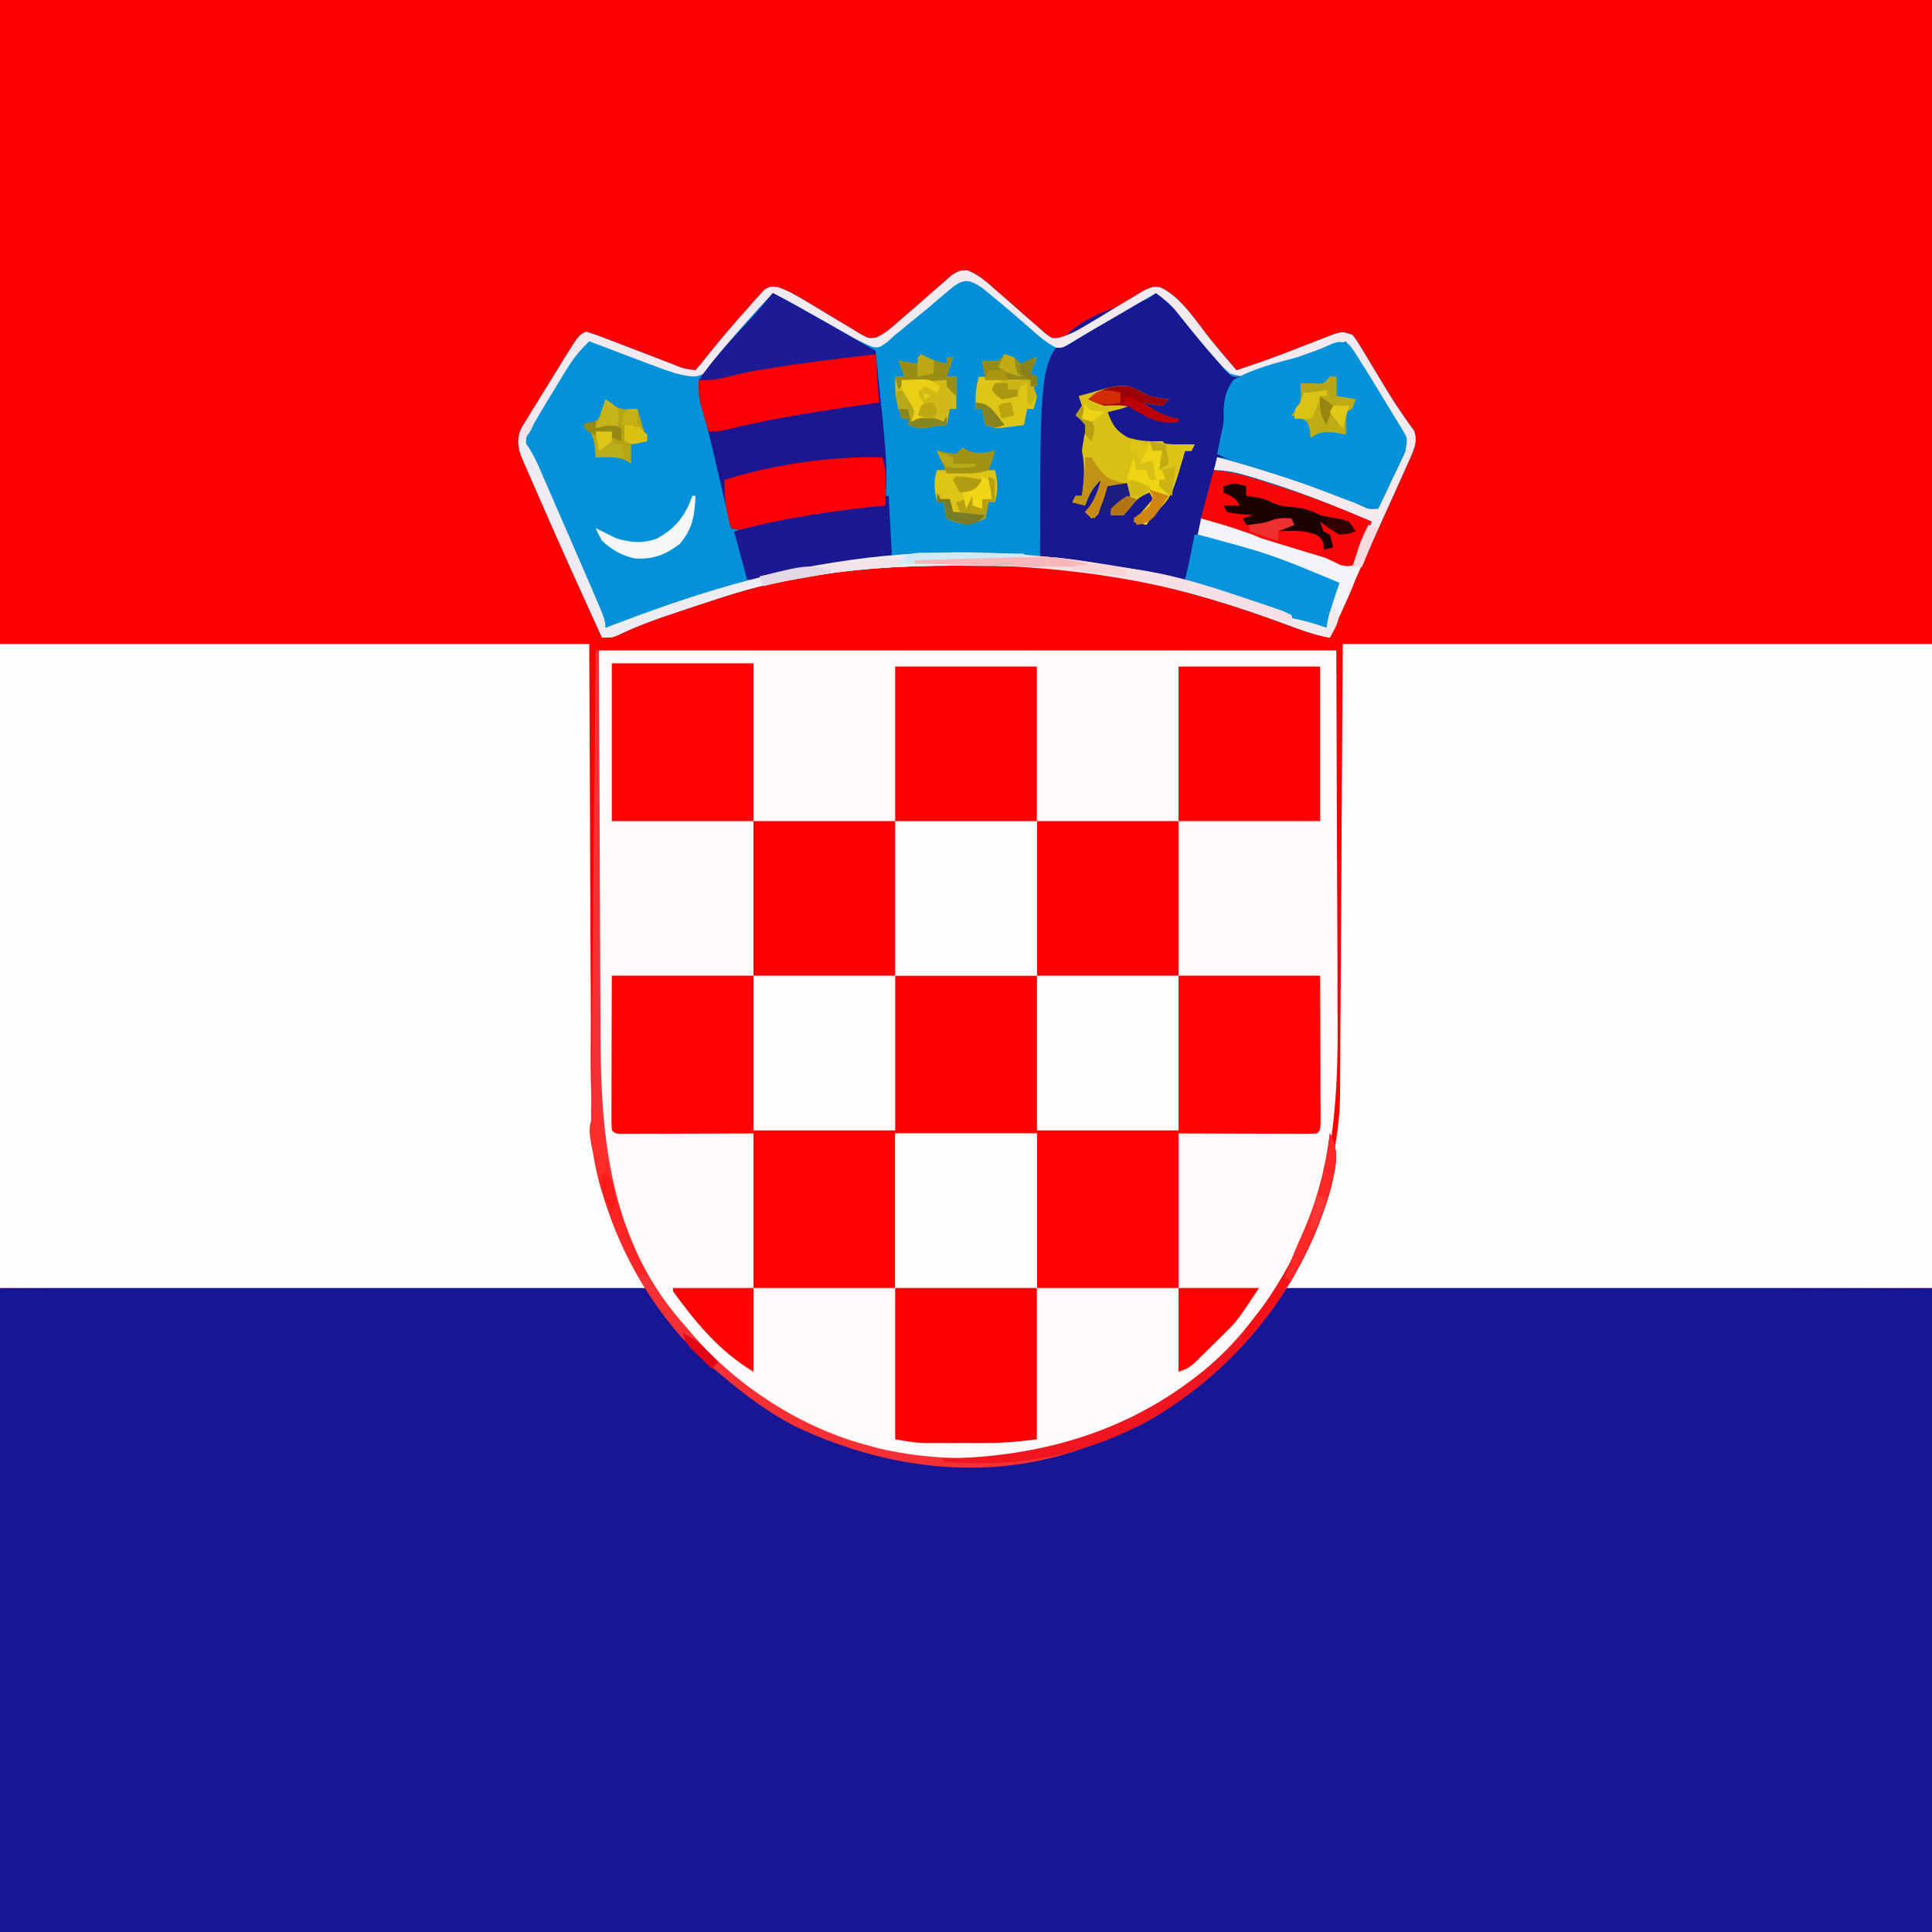 <?xml version="1.0" encoding="UTF-8"?>
<svg xmlns="http://www.w3.org/2000/svg" xmlns:xlink="http://www.w3.org/1999/xlink" width="150px" height="150px" viewBox="0 0 150 150" version="1.1">
<rect x="0" y="0" width="150" height="150" fill="#333333" stroke="none"/>
<g id="surface1">
<path style=" stroke:none;fill-rule:nonzero;fill:rgb(100%,0%,0%);fill-opacity:1;" d="M 0 0 C 49.5 0 99 0 150 0 C 150 49.5 150 99 150 150 C 100.5 150 51 150 0 150 C 0 100.5 0 51 0 0 Z M 0 0 "/>
<path style=" stroke:none;fill-rule:nonzero;fill:rgb(9.02%,8.627%,58.431%);fill-opacity:1;" d="M 0 100 C 8.238 99.934 16.48 99.867 24.969 99.797 C 28.871 99.754 28.871 99.754 32.848 99.707 C 36.027 99.691 36.027 99.691 37.516 99.691 C 38.555 99.688 39.594 99.676 40.633 99.656 C 41.957 99.633 43.285 99.629 44.609 99.633 C 45.094 99.633 45.582 99.625 46.066 99.613 C 49.598 99.523 49.598 99.523 50.68 100.312 C 51.551 101.184 52.133 102.191 52.75 103.25 C 56.926 108.508 63.918 112.668 70.645 113.453 C 78.793 114.109 86.762 112.66 93.16 107.262 C 93.355 107.094 93.551 106.922 93.75 106.75 C 94.055 106.5 94.055 106.5 94.363 106.246 C 96.223 104.664 98.133 102.637 99.285 100.457 C 99.883 99.867 100.344 99.879 101.16 99.871 C 101.355 99.875 101.547 99.875 101.746 99.879 C 101.953 99.879 102.16 99.879 102.371 99.879 C 103.062 99.875 103.754 99.883 104.449 99.887 C 104.941 99.887 105.438 99.887 105.934 99.887 C 107.281 99.887 108.625 99.891 109.973 99.898 C 111.379 99.906 112.785 99.906 114.191 99.906 C 116.855 99.91 119.52 99.918 122.184 99.93 C 125.785 99.941 129.383 99.945 132.984 99.953 C 138.656 99.961 144.328 99.98 150 100 C 150 116.5 150 133 150 150 C 100.5 150 51 150 0 150 C 0 133.5 0 117 0 100 Z M 0 100 "/>
<path style=" stroke:none;fill-rule:nonzero;fill:rgb(100%,98.431%,98.431%);fill-opacity:1;" d="M 46.5 50.5 C 65.391 50.5 84.285 50.5 103.75 50.5 C 103.77 56.371 103.793 62.246 103.812 68.297 C 103.82 70.141 103.832 71.984 103.84 73.887 C 103.844 76.164 103.844 76.164 103.844 77.234 C 103.848 77.973 103.852 78.711 103.855 79.449 C 103.914 87.906 102.957 96.449 97 103 C 96.73 103.312 96.73 103.312 96.453 103.633 C 91.969 108.777 85.57 112.371 78.75 113.25 C 71.09 113.766 63.332 112.371 57.332 107.262 C 57.141 107.094 56.949 106.926 56.75 106.75 C 56.441 106.492 56.441 106.492 56.129 106.23 C 50.668 101.531 47.25 94.891 46.5 87.75 C 46.438 86.477 46.438 85.207 46.441 83.934 C 46.445 83.559 46.441 83.188 46.441 82.812 C 46.441 81.824 46.445 80.836 46.449 79.848 C 46.453 78.914 46.453 77.984 46.453 77.051 C 46.457 74.336 46.461 71.621 46.469 68.906 C 46.48 62.832 46.488 56.758 46.5 50.5 Z M 46.5 50.5 "/>
<path style=" stroke:none;fill-rule:nonzero;fill:rgb(100%,99.608%,99.608%);fill-opacity:1;" d="M 0 50 C 15.098 50 30.195 50 45.75 50 C 45.828 68.078 45.828 68.078 45.848 73.762 C 45.855 75.461 45.855 75.461 45.867 77.16 C 45.871 77.906 45.875 78.656 45.875 79.406 C 45.832 86.867 45.832 86.867 47.562 94.078 C 47.629 94.266 47.691 94.453 47.762 94.648 C 48.441 96.527 49.34 98.18 50.25 100 C 33.668 100 17.086 100 0 100 C 0 83.5 0 67 0 50 Z M 0 50 "/>
<path style=" stroke:none;fill-rule:nonzero;fill:rgb(100%,99.608%,99.608%);fill-opacity:1;" d="M 104.25 50 C 119.348 50 134.445 50 150 50 C 150 66.5 150 83 150 100 C 133.418 100 116.836 100 99.75 100 C 100.492 98.434 101.234 96.863 102 95.25 C 102.645 93.777 102.645 93.777 103.031 92.297 C 103.074 92.086 103.117 91.871 103.16 91.656 C 103.219 91.332 103.219 91.332 103.281 91 C 103.344 90.676 103.344 90.676 103.41 90.344 C 103.742 88.613 104.027 86.914 104.039 85.145 C 104.043 84.832 104.043 84.523 104.047 84.203 C 104.047 83.859 104.051 83.52 104.051 83.18 C 104.055 82.809 104.055 82.441 104.059 82.074 C 104.066 81.09 104.07 80.109 104.074 79.125 C 104.082 78.203 104.086 77.281 104.094 76.355 C 104.109 73.66 104.125 70.961 104.141 68.266 C 104.176 62.238 104.211 56.211 104.25 50 Z M 104.25 50 "/>
<path style=" stroke:none;fill-rule:nonzero;fill:rgb(1.176%,56.078%,84.314%);fill-opacity:1;" d="M 75.109 20.988 C 75.969 21.34 76.598 21.887 77.281 22.5 C 77.566 22.75 77.855 22.996 78.141 23.246 C 78.562 23.613 78.98 23.984 79.398 24.355 C 79.762 24.676 80.133 24.996 80.5 25.312 C 80.711 25.5 80.922 25.688 81.141 25.879 C 81.711 26.309 81.711 26.309 82.32 26.203 C 83.141 25.957 83.777 25.59 84.508 25.148 C 84.797 24.977 85.082 24.805 85.371 24.633 C 85.82 24.363 86.27 24.094 86.715 23.82 C 87.152 23.555 87.586 23.297 88.023 23.039 C 88.285 22.879 88.543 22.723 88.809 22.562 C 89.5 22.25 89.5 22.25 90.066 22.305 C 91.691 23.031 92.883 24.992 93.961 26.332 C 94.625 27.152 95.309 27.953 96 28.75 C 97.266 28.34 98.516 27.906 99.758 27.426 C 100.016 27.324 100.277 27.227 100.543 27.121 C 101.082 26.914 101.621 26.703 102.16 26.492 C 102.547 26.344 102.547 26.344 102.945 26.191 C 103.176 26.102 103.41 26.012 103.648 25.918 C 104.25 25.75 104.25 25.75 105 26 C 105.355 26.465 105.355 26.465 105.723 27.078 C 105.859 27.297 105.992 27.52 106.133 27.75 C 106.273 27.988 106.418 28.223 106.562 28.469 C 106.852 28.949 107.145 29.434 107.434 29.914 C 107.574 30.145 107.715 30.375 107.859 30.613 C 108.184 31.141 108.516 31.652 108.871 32.156 C 109.031 32.391 109.191 32.621 109.359 32.859 C 109.5 33.051 109.637 33.242 109.781 33.438 C 110.141 34.363 109.664 35.109 109.293 35.992 C 109.043 36.562 108.785 37.129 108.527 37.695 C 108.387 38.008 108.387 38.008 108.242 38.332 C 107.938 39.004 107.633 39.672 107.328 40.344 C 106.93 41.219 106.535 42.098 106.137 42.977 C 105.992 43.293 105.992 43.293 105.848 43.621 C 104.965 45.574 104.102 47.535 103.25 49.5 C 102.355 49.34 101.539 49.105 100.688 48.785 C 100.434 48.691 100.184 48.602 99.922 48.504 C 99.652 48.406 99.387 48.305 99.109 48.203 C 92.23 45.711 85.281 44.004 77.914 43.941 C 77.68 43.938 77.441 43.938 77.195 43.934 C 76.434 43.926 75.668 43.922 74.906 43.922 C 74.645 43.922 74.383 43.922 74.113 43.918 C 69.824 43.918 65.723 44.176 61.5 45 C 61.305 45.035 61.113 45.07 60.91 45.105 C 58.332 45.57 55.859 46.43 53.375 47.25 C 53.129 47.332 53.129 47.332 52.883 47.414 C 51.195 47.973 49.539 48.547 47.938 49.324 C 47.5 49.5 47.5 49.5 46.75 49.5 C 45.051 45.773 43.355 42.043 41.73 38.285 C 41.535 37.836 41.336 37.383 41.141 36.934 C 41.023 36.66 40.906 36.387 40.785 36.105 C 40.68 35.867 40.578 35.629 40.469 35.383 C 40.191 34.586 40.133 33.996 40.496 33.223 C 40.668 32.941 40.668 32.941 40.844 32.656 C 41.035 32.344 41.035 32.344 41.227 32.023 C 41.363 31.805 41.5 31.586 41.641 31.359 C 41.777 31.137 41.914 30.914 42.055 30.684 C 42.449 30.035 42.852 29.395 43.25 28.75 C 43.441 28.441 43.633 28.129 43.82 27.82 C 44.93 26.035 44.93 26.035 45.5 25.75 C 46.109 25.941 46.688 26.148 47.281 26.383 C 47.457 26.449 47.633 26.516 47.812 26.586 C 48.375 26.801 48.938 27.016 49.5 27.234 C 50.062 27.449 50.625 27.668 51.188 27.883 C 51.535 28.016 51.887 28.148 52.238 28.285 C 53.094 28.633 53.094 28.633 54 28.75 C 54.328 28.383 54.637 28 54.938 27.609 C 55.945 26.355 56.984 25.133 58.062 23.938 C 58.211 23.766 58.359 23.598 58.508 23.422 C 58.652 23.266 58.793 23.109 58.941 22.949 C 59.066 22.809 59.191 22.668 59.324 22.523 C 59.75 22.25 59.75 22.25 60.332 22.277 C 61.133 22.543 61.785 22.914 62.508 23.352 C 62.797 23.523 63.082 23.695 63.371 23.867 C 63.82 24.137 64.27 24.406 64.715 24.68 C 65.152 24.945 65.586 25.203 66.023 25.461 C 66.414 25.699 66.414 25.699 66.809 25.938 C 67.457 26.297 67.457 26.297 68.047 26.207 C 68.805 25.859 69.395 25.297 70.016 24.75 C 70.305 24.5 70.594 24.254 70.883 24.004 C 71.309 23.637 71.73 23.27 72.148 22.895 C 72.512 22.574 72.883 22.254 73.25 21.938 C 73.461 21.75 73.672 21.562 73.891 21.371 C 74.5 21 74.5 21 75.109 20.988 Z M 75.109 20.988 "/>
<path style=" stroke:none;fill-rule:nonzero;fill:rgb(100%,1.569%,1.569%);fill-opacity:1;" d="M 47.5 75.75 C 51.129 75.75 54.762 75.75 58.5 75.75 C 58.5 79.711 58.5 83.672 58.5 87.75 C 62.129 87.75 65.762 87.75 69.5 87.75 C 69.5 83.789 69.5 79.828 69.5 75.75 C 73.129 75.75 76.762 75.75 80.5 75.75 C 80.5 79.711 80.5 83.672 80.5 87.75 C 84.129 87.75 87.762 87.75 91.5 87.75 C 91.5 83.789 91.5 79.828 91.5 75.75 C 95.129 75.75 98.762 75.75 102.5 75.75 C 102.504 77.453 102.512 79.16 102.516 80.863 C 102.516 81.445 102.516 82.023 102.52 82.605 C 102.523 83.438 102.523 84.27 102.523 85.102 C 102.527 85.363 102.527 85.621 102.527 85.891 C 102.527 86.133 102.527 86.371 102.527 86.621 C 102.527 86.832 102.531 87.047 102.531 87.266 C 102.5 87.75 102.5 87.75 102.25 88 C 101.914 88.023 101.574 88.031 101.234 88.027 C 101.016 88.027 100.797 88.027 100.574 88.027 C 100.227 88.027 100.227 88.027 99.875 88.023 C 99.664 88.023 99.453 88.023 99.234 88.023 C 98.441 88.023 97.652 88.02 96.859 88.016 C 95.09 88.012 93.32 88.004 91.5 88 C 91.5 91.961 91.5 95.922 91.5 100 C 87.871 100 84.238 100 80.5 100 C 80.5 96.039 80.5 92.078 80.5 88 C 76.871 88 73.238 88 69.5 88 C 69.5 91.961 69.5 95.922 69.5 100 C 65.871 100 62.238 100 58.5 100 C 58.5 96.039 58.5 92.078 58.5 88 C 54.973 88.012 54.973 88.012 51.445 88.023 C 51.008 88.023 50.566 88.023 50.125 88.023 C 49.895 88.027 49.664 88.027 49.426 88.027 C 49.207 88.027 48.988 88.027 48.766 88.027 C 48.574 88.027 48.383 88.031 48.188 88.031 C 47.75 88 47.75 88 47.5 87.75 C 47.477 87.375 47.469 86.996 47.473 86.621 C 47.473 86.379 47.473 86.141 47.473 85.891 C 47.473 85.633 47.473 85.371 47.477 85.102 C 47.477 84.836 47.477 84.57 47.477 84.293 C 47.477 83.441 47.48 82.586 47.484 81.734 C 47.484 81.156 47.488 80.582 47.488 80.004 C 47.492 78.586 47.496 77.168 47.5 75.75 Z M 47.5 75.75 "/>
<path style=" stroke:none;fill-rule:nonzero;fill:rgb(9.804%,9.412%,57.647%);fill-opacity:1;" d="M 89.75 22.75 C 90.652 23.43 91.352 24.129 92.047 25.016 C 92.449 25.512 92.848 26.004 93.25 26.5 C 93.41 26.699 93.41 26.699 93.57 26.898 C 93.891 27.293 94.219 27.676 94.547 28.062 C 94.84 28.414 94.84 28.414 95.137 28.77 C 95.711 29.332 95.711 29.332 96.438 29.191 C 97.277 28.992 98.043 28.73 98.848 28.422 C 99.145 28.309 99.438 28.195 99.746 28.078 C 100.211 27.898 100.676 27.719 101.141 27.535 C 101.594 27.359 102.051 27.188 102.504 27.016 C 102.773 26.91 103.043 26.805 103.32 26.695 C 104 26.5 104 26.5 104.75 26.75 C 105.168 27.309 105.168 27.309 105.617 28.043 C 105.781 28.309 105.945 28.57 106.113 28.844 C 106.281 29.121 106.449 29.402 106.625 29.688 C 106.793 29.961 106.965 30.238 107.137 30.52 C 107.594 31.262 108.047 32.004 108.5 32.75 C 108.641 32.977 108.785 33.199 108.93 33.434 C 109.25 34 109.25 34 109.211 34.5 C 109.148 34.664 109.082 34.828 109.016 35 C 108.941 35.191 108.867 35.383 108.793 35.578 C 108.219 36.895 107.621 38.203 107 39.5 C 106.117 39.344 105.32 39.113 104.484 38.785 C 104.117 38.645 104.117 38.645 103.746 38.504 C 103.492 38.406 103.234 38.305 102.969 38.203 C 101.004 37.453 99.035 36.738 97.031 36.109 C 96.832 36.047 96.633 35.984 96.43 35.918 C 95.48 35.609 95.48 35.609 94.5 35.5 C 94.418 35.828 94.336 36.16 94.25 36.5 C 94.59 36.535 94.59 36.535 94.938 36.57 C 96.328 36.77 97.641 37.227 98.969 37.656 C 99.379 37.789 99.379 37.789 99.801 37.922 C 102.09 38.672 104.289 39.543 106.5 40.5 C 106.004 41.738 105.512 42.977 105 44.25 C 102.934 43.574 100.895 42.832 98.852 42.078 C 96.121 40.977 96.121 40.977 93.25 40.5 C 93.125 40.996 93.125 40.996 93 41.5 C 93.297 41.516 93.598 41.531 93.906 41.551 C 95.609 41.738 97.164 42.363 98.766 42.953 C 99.074 43.062 99.379 43.172 99.695 43.285 C 101.27 43.855 102.773 44.461 104.25 45.25 C 103.469 47.633 103.469 47.633 103 48.75 C 101.668 48.59 100.512 48.164 99.266 47.688 C 98.836 47.527 98.41 47.367 97.98 47.211 C 97.262 46.941 96.543 46.672 95.824 46.398 C 91 44.672 85.785 44.078 80.75 43.25 C 80.758 28.098 80.758 28.098 83.16 25.676 C 84.66 24.477 86.43 23.836 88.293 23.422 C 89.047 23.281 89.047 23.281 89.75 22.75 Z M 89.75 22.75 "/>
<path style=" stroke:none;fill-rule:nonzero;fill:rgb(1.176%,57.255%,85.49%);fill-opacity:1;" d="M 75.109 20.988 C 75.969 21.34 76.598 21.887 77.281 22.5 C 77.566 22.75 77.855 22.996 78.141 23.246 C 78.562 23.613 78.98 23.984 79.398 24.355 C 79.762 24.676 80.133 24.996 80.5 25.312 C 80.711 25.5 80.922 25.688 81.141 25.879 C 81.711 26.309 81.711 26.309 82.32 26.203 C 83.141 25.957 83.777 25.59 84.508 25.148 C 84.797 24.977 85.082 24.805 85.371 24.633 C 85.82 24.363 86.27 24.094 86.715 23.82 C 87.152 23.555 87.586 23.297 88.023 23.039 C 88.285 22.879 88.543 22.723 88.809 22.562 C 89.5 22.25 89.5 22.25 90.066 22.305 C 91.691 23.031 92.883 24.992 93.961 26.332 C 94.625 27.152 95.309 27.953 96 28.75 C 97.266 28.34 98.516 27.906 99.758 27.426 C 100.016 27.324 100.277 27.227 100.543 27.121 C 101.082 26.914 101.621 26.703 102.16 26.492 C 102.547 26.344 102.547 26.344 102.945 26.191 C 103.176 26.102 103.41 26.012 103.648 25.918 C 104.25 25.75 104.25 25.75 105 26 C 105.355 26.465 105.355 26.465 105.723 27.078 C 105.859 27.297 105.992 27.52 106.133 27.75 C 106.273 27.988 106.418 28.223 106.562 28.469 C 106.852 28.949 107.145 29.434 107.434 29.914 C 107.574 30.145 107.715 30.375 107.859 30.613 C 108.184 31.141 108.516 31.652 108.871 32.156 C 109.031 32.391 109.191 32.621 109.359 32.859 C 109.5 33.051 109.637 33.242 109.781 33.438 C 110.141 34.363 109.664 35.109 109.293 35.992 C 109.043 36.562 108.785 37.129 108.527 37.695 C 108.387 38.008 108.387 38.008 108.242 38.332 C 107.938 39.004 107.633 39.672 107.328 40.344 C 106.93 41.219 106.535 42.098 106.137 42.977 C 105.992 43.293 105.992 43.293 105.848 43.621 C 104.965 45.574 104.102 47.535 103.25 49.5 C 102.355 49.34 101.539 49.105 100.688 48.785 C 100.434 48.691 100.184 48.602 99.922 48.504 C 99.652 48.406 99.387 48.305 99.109 48.203 C 92.23 45.711 85.281 44.004 77.914 43.941 C 77.68 43.938 77.441 43.938 77.195 43.934 C 76.434 43.926 75.668 43.922 74.906 43.922 C 74.645 43.922 74.383 43.922 74.113 43.918 C 69.824 43.918 65.723 44.176 61.5 45 C 61.305 45.035 61.113 45.07 60.91 45.105 C 58.332 45.57 55.859 46.43 53.375 47.25 C 53.129 47.332 53.129 47.332 52.883 47.414 C 51.195 47.973 49.539 48.547 47.938 49.324 C 47.5 49.5 47.5 49.5 46.75 49.5 C 45.051 45.773 43.355 42.043 41.73 38.285 C 41.535 37.836 41.336 37.383 41.141 36.934 C 41.023 36.66 40.906 36.387 40.785 36.105 C 40.68 35.867 40.578 35.629 40.469 35.383 C 40.191 34.586 40.133 33.996 40.496 33.223 C 40.668 32.941 40.668 32.941 40.844 32.656 C 41.035 32.344 41.035 32.344 41.227 32.023 C 41.363 31.805 41.5 31.586 41.641 31.359 C 41.777 31.137 41.914 30.914 42.055 30.684 C 42.449 30.035 42.852 29.395 43.25 28.75 C 43.441 28.441 43.633 28.129 43.82 27.82 C 44.93 26.035 44.93 26.035 45.5 25.75 C 46.109 25.941 46.688 26.148 47.281 26.383 C 47.457 26.449 47.633 26.516 47.812 26.586 C 48.375 26.801 48.938 27.016 49.5 27.234 C 50.062 27.449 50.625 27.668 51.188 27.883 C 51.535 28.016 51.887 28.148 52.238 28.285 C 53.094 28.633 53.094 28.633 54 28.75 C 54.328 28.383 54.637 28 54.938 27.609 C 55.945 26.355 56.984 25.133 58.062 23.938 C 58.211 23.766 58.359 23.598 58.508 23.422 C 58.652 23.266 58.793 23.109 58.941 22.949 C 59.066 22.809 59.191 22.668 59.324 22.523 C 59.75 22.25 59.75 22.25 60.332 22.277 C 61.133 22.543 61.785 22.914 62.508 23.352 C 62.797 23.523 63.082 23.695 63.371 23.867 C 63.82 24.137 64.27 24.406 64.715 24.68 C 65.152 24.945 65.586 25.203 66.023 25.461 C 66.414 25.699 66.414 25.699 66.809 25.938 C 67.457 26.297 67.457 26.297 68.047 26.207 C 68.805 25.859 69.395 25.297 70.016 24.75 C 70.305 24.5 70.594 24.254 70.883 24.004 C 71.309 23.637 71.73 23.27 72.148 22.895 C 72.512 22.574 72.883 22.254 73.25 21.938 C 73.461 21.75 73.672 21.562 73.891 21.371 C 74.5 21 74.5 21 75.109 20.988 Z M 73.609 22.594 C 73.391 22.777 73.172 22.961 72.949 23.148 C 72.719 23.348 72.488 23.547 72.25 23.75 C 71.766 24.148 71.281 24.543 70.797 24.938 C 70.578 25.117 70.359 25.297 70.137 25.48 C 69.926 25.652 69.715 25.824 69.5 26 C 69.289 26.191 69.074 26.383 68.855 26.582 C 68.25 27 68.25 27 67.801 26.949 C 67.094 26.695 66.473 26.348 65.82 25.977 C 65.547 25.824 65.273 25.668 64.988 25.508 C 64.703 25.348 64.418 25.184 64.125 25.016 C 63.559 24.695 62.996 24.375 62.43 24.055 C 62.18 23.914 61.93 23.77 61.672 23.625 C 61.121 23.316 60.566 23.027 60 22.75 C 58.43 24.434 56.906 26.133 55.469 27.93 C 55 28.5 55 28.5 54.562 28.891 C 54.141 29.297 54.141 29.297 54.25 30.25 C 54.445 31.738 54.852 33.172 55.246 34.621 C 55.625 36.004 55.953 37.391 56.25 38.797 C 56.699 40.91 57.32 42.949 58 45 C 59.406 44.902 60.762 44.707 62.141 44.406 C 70.035 42.781 78.074 42.766 86.004 44.121 C 86.656 44.234 87.312 44.336 87.969 44.43 C 92.359 45.094 97.586 46.387 101.5 48.523 C 102.059 48.82 102.059 48.82 103 48.75 C 103.215 48.266 103.43 47.781 103.641 47.297 C 103.758 47.027 103.879 46.758 104 46.48 C 104.332 45.746 104.332 45.746 104 45 C 103.562 44.73 103.562 44.73 103.016 44.531 C 102.707 44.41 102.707 44.41 102.391 44.285 C 102.168 44.203 101.945 44.117 101.719 44.031 C 101.492 43.945 101.266 43.855 101.035 43.766 C 97.121 42.207 97.121 42.207 93 41.5 C 93.082 41.172 93.164 40.84 93.25 40.5 C 95.18 40.883 97.012 41.465 98.875 42.094 C 99.168 42.191 99.461 42.289 99.762 42.387 C 101.238 42.879 102.672 43.402 104.078 44.07 C 104.5 44.281 104.5 44.281 105 44.25 C 105.496 43.012 105.988 41.773 106.5 40.5 C 103.652 39.277 100.809 38.137 97.844 37.234 C 97.602 37.16 97.355 37.086 97.105 37.008 C 96.094 36.711 95.312 36.5 94.25 36.5 C 94.332 36.172 94.414 35.84 94.5 35.5 C 96.582 36.039 98.617 36.68 100.656 37.359 C 100.945 37.453 101.238 37.551 101.539 37.648 C 103 38.137 104.414 38.648 105.801 39.32 C 106.285 39.547 106.285 39.547 107 39.5 C 107.395 38.695 107.773 37.887 108.156 37.078 C 108.27 36.852 108.379 36.621 108.492 36.387 C 108.598 36.164 108.699 35.945 108.805 35.715 C 108.902 35.512 109 35.309 109.102 35.102 C 109.383 33.961 108.664 33.051 108.09 32.094 C 107.961 31.883 107.832 31.668 107.699 31.449 C 107.566 31.227 107.434 31.008 107.297 30.781 C 107.168 30.562 107.035 30.344 106.902 30.121 C 106.148 28.871 105.363 27.672 104.5 26.5 C 102.477 27.066 100.547 27.797 98.605 28.598 C 98.383 28.684 98.16 28.773 97.934 28.863 C 97.734 28.945 97.539 29.023 97.336 29.105 C 96.629 29.281 96.191 29.215 95.5 29 C 94.91 28.469 94.91 28.469 94.312 27.781 C 93.988 27.41 93.988 27.41 93.656 27.031 C 92.836 26.062 92.039 25.074 91.25 24.078 C 90.785 23.539 90.324 23.164 89.75 22.75 C 88.777 23.316 87.801 23.887 86.828 24.453 C 86.551 24.613 86.277 24.773 85.992 24.941 C 85.594 25.172 85.594 25.172 85.184 25.41 C 84.941 25.555 84.695 25.695 84.441 25.844 C 83.98 26.113 83.52 26.395 83.066 26.676 C 82.5 27 82.5 27 82.016 27 C 81.234 26.621 80.617 26.059 79.969 25.484 C 79.68 25.234 79.391 24.984 79.102 24.734 C 78.957 24.609 78.812 24.488 78.668 24.359 C 78.07 23.848 77.469 23.344 76.859 22.844 C 76.668 22.688 76.477 22.527 76.281 22.367 C 75.113 21.562 74.676 21.676 73.609 22.594 Z M 73.609 22.594 "/>
<path style=" stroke:none;fill-rule:nonzero;fill:rgb(10.98%,8.627%,57.255%);fill-opacity:1;" d="M 68 27.5 C 68.895 35.926 68.895 35.926 68.75 39.25 C 66.777 39.641 64.809 40.004 62.812 40.25 C 61.379 40.426 60.031 40.719 58.648 41.129 C 57.93 41.262 57.453 41.16 56.75 41 C 56.699 40.789 56.652 40.574 56.602 40.355 C 56.414 39.551 56.23 38.75 56.043 37.945 C 55.965 37.602 55.883 37.258 55.805 36.91 C 55.688 36.41 55.574 35.91 55.457 35.41 C 55.418 35.246 55.379 35.082 55.34 34.914 C 55.059 33.707 54.734 32.52 54.383 31.336 C 54.242 30.707 54.227 30.141 54.25 29.5 C 57.09 28.844 59.926 28.219 62.812 27.797 C 63.016 27.766 63.223 27.734 63.434 27.703 C 64.961 27.492 66.461 27.469 68 27.5 Z M 68 27.5 "/>
<path style=" stroke:none;fill-rule:nonzero;fill:rgb(94.902%,91.765%,93.333%);fill-opacity:1;" d="M 75.109 20.988 C 75.969 21.34 76.598 21.887 77.281 22.5 C 77.566 22.75 77.855 22.996 78.141 23.246 C 78.562 23.613 78.98 23.984 79.398 24.355 C 79.762 24.676 80.133 24.996 80.5 25.312 C 80.711 25.5 80.922 25.688 81.141 25.879 C 81.711 26.309 81.711 26.309 82.32 26.203 C 83.141 25.957 83.777 25.59 84.508 25.148 C 84.797 24.977 85.082 24.805 85.371 24.633 C 85.82 24.363 86.27 24.094 86.715 23.82 C 87.152 23.555 87.586 23.297 88.023 23.039 C 88.285 22.879 88.543 22.723 88.809 22.562 C 89.5 22.25 89.5 22.25 90.066 22.305 C 91.691 23.031 92.883 24.992 93.961 26.332 C 94.625 27.152 95.309 27.953 96 28.75 C 97.266 28.34 98.516 27.906 99.758 27.426 C 100.016 27.324 100.277 27.227 100.543 27.121 C 101.082 26.914 101.621 26.703 102.16 26.492 C 102.547 26.344 102.547 26.344 102.945 26.191 C 103.176 26.102 103.41 26.012 103.648 25.918 C 104.25 25.75 104.25 25.75 105 26 C 105.355 26.465 105.355 26.465 105.723 27.078 C 105.859 27.297 105.992 27.52 106.133 27.75 C 106.273 27.988 106.418 28.223 106.562 28.469 C 106.852 28.949 107.145 29.434 107.434 29.914 C 107.574 30.145 107.715 30.375 107.859 30.613 C 108.184 31.141 108.516 31.652 108.871 32.156 C 109.031 32.391 109.191 32.621 109.359 32.859 C 109.5 33.051 109.637 33.242 109.781 33.438 C 110.141 34.363 109.664 35.109 109.293 35.992 C 109.043 36.562 108.785 37.129 108.527 37.695 C 108.387 38.008 108.387 38.008 108.242 38.332 C 107.938 39.004 107.633 39.672 107.328 40.344 C 106.93 41.219 106.535 42.098 106.137 42.977 C 105.992 43.293 105.992 43.293 105.848 43.621 C 104.965 45.574 104.102 47.535 103.25 49.5 C 102.355 49.34 101.539 49.105 100.688 48.785 C 100.434 48.691 100.184 48.602 99.922 48.504 C 99.652 48.406 99.387 48.305 99.109 48.203 C 92.23 45.711 85.281 44.004 77.914 43.941 C 77.68 43.938 77.441 43.938 77.195 43.934 C 76.434 43.926 75.668 43.922 74.906 43.922 C 74.645 43.922 74.383 43.922 74.113 43.918 C 69.824 43.918 65.723 44.176 61.5 45 C 61.305 45.035 61.113 45.07 60.91 45.105 C 58.332 45.57 55.859 46.43 53.375 47.25 C 53.129 47.332 53.129 47.332 52.883 47.414 C 51.195 47.973 49.539 48.547 47.938 49.324 C 47.5 49.5 47.5 49.5 46.75 49.5 C 45.051 45.773 43.355 42.043 41.73 38.285 C 41.535 37.836 41.336 37.383 41.141 36.934 C 41.023 36.66 40.906 36.387 40.785 36.105 C 40.68 35.867 40.578 35.629 40.469 35.383 C 40.191 34.586 40.133 33.996 40.496 33.223 C 40.668 32.941 40.668 32.941 40.844 32.656 C 41.035 32.344 41.035 32.344 41.227 32.023 C 41.363 31.805 41.5 31.586 41.641 31.359 C 41.777 31.137 41.914 30.914 42.055 30.684 C 42.449 30.035 42.852 29.395 43.25 28.75 C 43.441 28.441 43.633 28.129 43.82 27.82 C 44.93 26.035 44.93 26.035 45.5 25.75 C 46.109 25.941 46.688 26.148 47.281 26.383 C 47.457 26.449 47.633 26.516 47.812 26.586 C 48.375 26.801 48.938 27.016 49.5 27.234 C 50.062 27.449 50.625 27.668 51.188 27.883 C 51.535 28.016 51.887 28.148 52.238 28.285 C 53.094 28.633 53.094 28.633 54 28.75 C 54.328 28.383 54.637 28 54.938 27.609 C 55.945 26.355 56.984 25.133 58.062 23.938 C 58.211 23.766 58.359 23.598 58.508 23.422 C 58.652 23.266 58.793 23.109 58.941 22.949 C 59.066 22.809 59.191 22.668 59.324 22.523 C 59.75 22.25 59.75 22.25 60.332 22.277 C 61.133 22.543 61.785 22.914 62.508 23.352 C 62.797 23.523 63.082 23.695 63.371 23.867 C 63.82 24.137 64.27 24.406 64.715 24.68 C 65.152 24.945 65.586 25.203 66.023 25.461 C 66.414 25.699 66.414 25.699 66.809 25.938 C 67.457 26.297 67.457 26.297 68.047 26.207 C 68.805 25.859 69.395 25.297 70.016 24.75 C 70.305 24.5 70.594 24.254 70.883 24.004 C 71.309 23.637 71.73 23.27 72.148 22.895 C 72.512 22.574 72.883 22.254 73.25 21.938 C 73.461 21.75 73.672 21.562 73.891 21.371 C 74.5 21 74.5 21 75.109 20.988 Z M 73.609 22.594 C 73.391 22.777 73.172 22.961 72.949 23.148 C 72.719 23.348 72.488 23.547 72.25 23.75 C 71.766 24.148 71.281 24.543 70.797 24.938 C 70.578 25.117 70.359 25.297 70.137 25.48 C 69.926 25.652 69.715 25.824 69.5 26 C 69.289 26.191 69.074 26.383 68.855 26.582 C 68.25 27 68.25 27 67.801 26.949 C 67.094 26.695 66.473 26.348 65.82 25.977 C 65.547 25.824 65.273 25.668 64.988 25.508 C 64.562 25.266 64.562 25.266 64.125 25.016 C 63.559 24.695 62.996 24.375 62.43 24.055 C 62.18 23.914 61.93 23.77 61.672 23.625 C 61.121 23.316 60.566 23.027 60 22.75 C 58.43 24.434 56.906 26.133 55.469 27.93 C 55.312 28.117 55.16 28.305 55 28.5 C 54.891 28.656 54.785 28.809 54.672 28.969 C 53.965 29.441 53.309 29.152 52.5 29 C 51.945 28.824 51.395 28.633 50.852 28.43 C 50.555 28.316 50.254 28.203 49.945 28.09 C 49.641 27.973 49.332 27.855 49.016 27.734 C 48.699 27.613 48.383 27.496 48.062 27.375 C 47.293 27.086 46.52 26.793 45.75 26.5 C 44.992 27.211 44.441 27.922 43.906 28.812 C 43.75 29.062 43.598 29.312 43.441 29.57 C 43.207 29.961 43.207 29.961 42.969 30.359 C 42.809 30.617 42.652 30.879 42.488 31.145 C 41.855 32.191 41.855 32.191 41.25 33.25 C 41.133 33.434 41.016 33.621 40.895 33.812 C 40.656 34.953 41.207 35.824 41.688 36.852 C 41.789 37.078 41.895 37.309 42 37.543 C 42.328 38.277 42.664 39.004 43 39.734 C 43.219 40.215 43.438 40.699 43.656 41.184 C 44.074 42.113 44.5 43.043 44.922 43.973 C 45.641 45.555 46.328 47.148 47 48.75 C 47.883 48.617 48.688 48.469 49.516 48.129 C 49.699 48.055 49.879 47.98 50.066 47.906 C 50.352 47.789 50.352 47.789 50.641 47.672 C 52.492 46.938 54.328 46.27 56.25 45.75 C 56.453 45.695 56.66 45.637 56.867 45.578 C 66.434 42.977 76.238 42.449 86.004 44.121 C 86.656 44.234 87.312 44.336 87.969 44.43 C 92.359 45.094 97.586 46.387 101.5 48.523 C 102.059 48.82 102.059 48.82 103 48.75 C 103.215 48.266 103.43 47.781 103.641 47.297 C 103.758 47.027 103.879 46.758 104 46.48 C 104.332 45.746 104.332 45.746 104 45 C 103.562 44.73 103.562 44.73 103.016 44.531 C 102.707 44.41 102.707 44.41 102.391 44.285 C 102.168 44.203 101.945 44.117 101.719 44.031 C 101.492 43.945 101.266 43.855 101.035 43.766 C 97.121 42.207 97.121 42.207 93 41.5 C 93.082 41.172 93.164 40.84 93.25 40.5 C 95.18 40.883 97.012 41.465 98.875 42.094 C 99.168 42.191 99.461 42.289 99.762 42.387 C 101.238 42.879 102.672 43.402 104.078 44.07 C 104.5 44.281 104.5 44.281 105 44.25 C 105.496 43.012 105.988 41.773 106.5 40.5 C 103.652 39.277 100.809 38.137 97.844 37.234 C 97.602 37.16 97.355 37.086 97.105 37.008 C 96.094 36.711 95.312 36.5 94.25 36.5 C 94.332 36.172 94.414 35.84 94.5 35.5 C 96.582 36.039 98.617 36.68 100.656 37.359 C 100.945 37.453 101.238 37.551 101.539 37.648 C 103 38.137 104.414 38.648 105.801 39.32 C 106.285 39.547 106.285 39.547 107 39.5 C 107.395 38.695 107.773 37.887 108.156 37.078 C 108.27 36.852 108.379 36.621 108.492 36.387 C 108.598 36.164 108.699 35.945 108.805 35.715 C 108.953 35.41 108.953 35.41 109.102 35.102 C 109.383 33.961 108.664 33.051 108.09 32.094 C 107.898 31.773 107.898 31.773 107.699 31.449 C 107.566 31.227 107.434 31.008 107.297 30.781 C 107.168 30.562 107.035 30.344 106.902 30.121 C 106.148 28.871 105.363 27.672 104.5 26.5 C 102.477 27.066 100.547 27.797 98.605 28.598 C 98.383 28.684 98.16 28.773 97.934 28.863 C 97.734 28.945 97.539 29.023 97.336 29.105 C 96.629 29.281 96.191 29.215 95.5 29 C 94.91 28.469 94.91 28.469 94.312 27.781 C 93.988 27.41 93.988 27.41 93.656 27.031 C 92.836 26.062 92.039 25.074 91.25 24.078 C 90.785 23.539 90.324 23.164 89.75 22.75 C 88.777 23.316 87.801 23.887 86.828 24.453 C 86.551 24.613 86.277 24.773 85.992 24.941 C 85.727 25.094 85.461 25.25 85.184 25.41 C 84.816 25.625 84.816 25.625 84.441 25.844 C 83.98 26.113 83.52 26.395 83.066 26.676 C 82.5 27 82.5 27 82.016 27 C 81.234 26.621 80.617 26.059 79.969 25.484 C 79.68 25.234 79.391 24.984 79.102 24.734 C 78.887 24.551 78.887 24.551 78.668 24.359 C 78.07 23.848 77.469 23.344 76.859 22.844 C 76.668 22.688 76.477 22.527 76.281 22.367 C 75.113 21.562 74.676 21.676 73.609 22.594 Z M 73.609 22.594 "/>
<path style=" stroke:none;fill-rule:nonzero;fill:rgb(100%,1.176%,1.176%);fill-opacity:1;" d="M 47.5 51.5 C 51.129 51.5 54.762 51.5 58.5 51.5 C 58.5 55.543 58.5 59.586 58.5 63.75 C 54.871 63.75 51.238 63.75 47.5 63.75 C 47.5 59.707 47.5 55.664 47.5 51.5 Z M 47.5 51.5 "/>
<path style=" stroke:none;fill-rule:nonzero;fill:rgb(100%,99.608%,99.608%);fill-opacity:1;" d="M 69.5 88 C 73.129 88 76.762 88 80.5 88 C 80.5 91.961 80.5 95.922 80.5 100 C 76.871 100 73.238 100 69.5 100 C 69.5 96.039 69.5 92.078 69.5 88 Z M 69.5 88 "/>
<path style=" stroke:none;fill-rule:nonzero;fill:rgb(100%,99.216%,99.216%);fill-opacity:1;" d="M 80.5 75.75 C 84.129 75.75 87.762 75.75 91.5 75.75 C 91.5 79.711 91.5 83.672 91.5 87.75 C 87.871 87.75 84.238 87.75 80.5 87.75 C 80.5 83.789 80.5 79.828 80.5 75.75 Z M 80.5 75.75 "/>
<path style=" stroke:none;fill-rule:nonzero;fill:rgb(100%,0.392%,0.392%);fill-opacity:1;" d="M 69.5 75.75 C 73.129 75.75 76.762 75.75 80.5 75.75 C 80.5 79.711 80.5 83.672 80.5 87.75 C 76.871 87.75 73.238 87.75 69.5 87.75 C 69.5 83.789 69.5 79.828 69.5 75.75 Z M 69.5 75.75 "/>
<path style=" stroke:none;fill-rule:nonzero;fill:rgb(100%,99.216%,99.216%);fill-opacity:1;" d="M 58.5 75.75 C 62.129 75.75 65.762 75.75 69.5 75.75 C 69.5 79.711 69.5 83.672 69.5 87.75 C 65.871 87.75 62.238 87.75 58.5 87.75 C 58.5 83.789 58.5 79.828 58.5 75.75 Z M 58.5 75.75 "/>
<path style=" stroke:none;fill-rule:nonzero;fill:rgb(100%,0%,0%);fill-opacity:1;" d="M 80.5 63.75 C 84.129 63.75 87.762 63.75 91.5 63.75 C 91.5 67.711 91.5 71.672 91.5 75.75 C 87.871 75.75 84.238 75.75 80.5 75.75 C 80.5 71.789 80.5 67.828 80.5 63.75 Z M 80.5 63.75 "/>
<path style=" stroke:none;fill-rule:nonzero;fill:rgb(100%,99.608%,99.608%);fill-opacity:1;" d="M 69.5 63.75 C 73.129 63.75 76.762 63.75 80.5 63.75 C 80.5 67.711 80.5 71.672 80.5 75.75 C 76.871 75.75 73.238 75.75 69.5 75.75 C 69.5 71.789 69.5 67.828 69.5 63.75 Z M 69.5 63.75 "/>
<path style=" stroke:none;fill-rule:nonzero;fill:rgb(100%,0%,0%);fill-opacity:1;" d="M 58.5 63.75 C 62.129 63.75 65.762 63.75 69.5 63.75 C 69.5 67.711 69.5 71.672 69.5 75.75 C 65.871 75.75 62.238 75.75 58.5 75.75 C 58.5 71.789 58.5 67.828 58.5 63.75 Z M 58.5 63.75 "/>
<path style=" stroke:none;fill-rule:nonzero;fill:rgb(100%,0%,0%);fill-opacity:1;" d="M 91.5 51.75 C 95.129 51.75 98.762 51.75 102.5 51.75 C 102.5 55.711 102.5 59.672 102.5 63.75 C 98.871 63.75 95.238 63.75 91.5 63.75 C 91.5 59.789 91.5 55.828 91.5 51.75 Z M 91.5 51.75 "/>
<path style=" stroke:none;fill-rule:nonzero;fill:rgb(100%,0%,0%);fill-opacity:1;" d="M 69.5 51.75 C 73.129 51.75 76.762 51.75 80.5 51.75 C 80.5 55.711 80.5 59.672 80.5 63.75 C 76.871 63.75 73.238 63.75 69.5 63.75 C 69.5 59.789 69.5 55.828 69.5 51.75 Z M 69.5 51.75 "/>
<path style=" stroke:none;fill-rule:nonzero;fill:rgb(100%,0%,0%);fill-opacity:1;" d="M 69.5 100 C 73.129 100 76.762 100 80.5 100 C 80.5 103.879 80.5 107.754 80.5 111.75 C 79.184 111.914 78.023 112.031 76.719 112.031 C 76.391 112.035 76.066 112.035 75.73 112.035 C 75.566 112.035 75.398 112.031 75.227 112.031 C 74.719 112.031 74.211 112.031 73.699 112.035 C 73.375 112.035 73.051 112.035 72.719 112.031 C 72.422 112.031 72.129 112.031 71.828 112.031 C 71 112 71 112 69.5 111.75 C 69.5 107.871 69.5 103.996 69.5 100 Z M 69.5 100 "/>
<path style=" stroke:none;fill-rule:nonzero;fill:rgb(1.569%,57.647%,85.882%);fill-opacity:1;" d="M 104.75 26.75 C 105.168 27.309 105.168 27.309 105.617 28.043 C 105.781 28.309 105.945 28.57 106.113 28.844 C 106.281 29.121 106.449 29.402 106.625 29.688 C 106.793 29.961 106.965 30.238 107.137 30.52 C 107.594 31.262 108.047 32.004 108.5 32.75 C 108.715 33.09 108.715 33.09 108.93 33.434 C 109.25 34 109.25 34 109.211 34.5 C 109.148 34.664 109.082 34.828 109.016 35 C 108.941 35.191 108.867 35.383 108.793 35.578 C 108.219 36.895 107.621 38.203 107 39.5 C 106.117 39.344 105.32 39.113 104.484 38.785 C 104.238 38.691 103.996 38.602 103.746 38.504 C 103.492 38.406 103.234 38.305 102.969 38.203 C 100.629 37.309 98.273 36.504 95.875 35.773 C 95 35.5 95 35.5 94.5 35.25 C 94.613 34.668 94.73 34.09 94.859 33.516 C 95.023 32.746 95.023 32.746 95 31.93 C 95.059 30.891 95.156 30.367 95.75 29.5 C 97.293 28.605 99.059 28.184 100.77 27.719 C 101.707 27.438 102.59 27.062 103.484 26.664 C 104 26.5 104 26.5 104.75 26.75 Z M 104.75 26.75 "/>
<path style=" stroke:none;fill-rule:nonzero;fill:rgb(98.431%,0%,0.784%);fill-opacity:1;" d="M 68 27.5 C 68.125 29.355 68.125 29.355 68.25 31.25 C 67.781 31.316 67.781 31.316 67.305 31.387 C 63.641 31.926 59.984 32.473 56.383 33.363 C 55.75 33.5 55.75 33.5 55 33.5 C 54.871 33.066 54.75 32.637 54.625 32.203 C 54.555 31.961 54.484 31.723 54.414 31.473 C 54.258 30.785 54.238 30.203 54.25 29.5 C 63.723 27.309 63.723 27.309 68 27.5 Z M 68 27.5 "/>
<path style=" stroke:none;fill-rule:nonzero;fill:rgb(95.686%,18.824%,20.784%);fill-opacity:1;" d="M 46.25 50.5 C 46.332 50.5 46.414 50.5 46.5 50.5 C 46.5 50.688 46.5 50.875 46.5 51.07 C 46.516 55.664 46.535 60.258 46.559 64.852 C 46.57 67.07 46.578 69.293 46.586 71.516 C 46.594 73.453 46.602 75.391 46.613 77.328 C 46.617 78.352 46.621 79.379 46.625 80.402 C 46.641 88.641 47.441 96.598 53.25 103 C 53.426 103.207 53.598 103.414 53.777 103.625 C 57.246 107.66 62.301 110.918 67.5 112.25 C 67.754 112.32 68.008 112.387 68.27 112.461 C 75.883 114.219 83.652 112.773 90.297 108.789 C 96.582 104.77 100.934 98.465 102.75 91.25 C 102.98 90.176 103.137 89.094 103.25 88 C 104.059 89.383 103.676 90.719 103.336 92.219 C 101.23 99.789 96.148 106.211 89.391 110.172 C 87.77 111.078 86.074 111.738 84.328 112.359 C 84.098 112.441 83.867 112.523 83.629 112.609 C 76.344 115.062 68.566 113.98 61.75 110.75 C 59.652 109.672 57.789 108.277 56 106.75 C 55.797 106.586 55.594 106.418 55.387 106.246 C 50.211 101.844 46.516 94.809 45.914 88.02 C 45.887 87.016 45.891 86.016 45.91 85.012 C 45.914 84.633 45.914 84.25 45.918 83.871 C 45.922 82.855 45.934 81.836 45.949 80.82 C 45.961 79.75 45.969 78.684 45.977 77.613 C 45.996 75.598 46.016 73.582 46.039 71.566 C 46.066 69.266 46.086 66.969 46.105 64.668 C 46.148 59.945 46.195 55.223 46.25 50.5 Z M 46.25 50.5 "/>
<path style=" stroke:none;fill-rule:nonzero;fill:rgb(97.647%,1.961%,1.961%);fill-opacity:1;" d="M 94.25 36.5 C 95.402 36.664 96.312 36.809 97.391 37.148 C 97.645 37.23 97.898 37.312 98.16 37.395 C 98.426 37.48 98.695 37.566 98.969 37.656 C 99.242 37.746 99.52 37.832 99.801 37.922 C 102.09 38.672 104.289 39.543 106.5 40.5 C 106.004 41.738 105.512 42.977 105 44.25 C 103.215 43.664 101.453 43.035 99.688 42.391 C 97.555 41.617 95.43 40.883 93.25 40.25 C 93.578 39.012 93.91 37.773 94.25 36.5 Z M 94.25 36.5 "/>
<path style=" stroke:none;fill-rule:nonzero;fill:rgb(98.039%,0%,1.176%);fill-opacity:1;" d="M 68.5 35.5 C 68.773 36.32 68.773 36.934 68.766 37.797 C 68.762 38.07 68.762 38.34 68.758 38.621 C 68.758 38.828 68.754 39.035 68.75 39.25 C 66.777 39.641 64.809 40.004 62.812 40.25 C 61.379 40.426 60.031 40.719 58.648 41.129 C 57.934 41.262 57.445 41.188 56.75 41 C 56.383 39.695 56.195 38.605 56.25 37.25 C 60.234 36.035 64.34 35.43 68.5 35.5 Z M 68.5 35.5 "/>
<path style=" stroke:none;fill-rule:nonzero;fill:rgb(1.961%,58.039%,86.667%);fill-opacity:1;" d="M 92.75 41.5 C 94.91 41.562 96.77 42.207 98.781 42.953 C 99.238 43.117 99.238 43.117 99.707 43.285 C 101.277 43.855 102.777 44.461 104.25 45.25 C 103.469 47.633 103.469 47.633 103 48.75 C 101.668 48.59 100.508 48.164 99.266 47.688 C 98.844 47.527 98.422 47.371 98 47.211 C 97.789 47.133 97.578 47.055 97.363 46.977 C 96.469 46.648 95.574 46.336 94.672 46.031 C 94.383 45.934 94.098 45.836 93.801 45.734 C 93.035 45.512 92.289 45.363 91.5 45.25 C 91.664 45.168 91.828 45.086 92 45 C 92.156 44.418 92.289 43.828 92.406 43.234 C 92.473 42.91 92.535 42.59 92.602 42.258 C 92.652 42.008 92.699 41.758 92.75 41.5 Z M 92.75 41.5 "/>
<path style=" stroke:none;fill-rule:nonzero;fill:rgb(10.98%,9.412%,58.039%);fill-opacity:1;" d="M 68.75 38.5 C 68.832 38.5 68.914 38.5 69 38.5 C 69.125 40.852 69.125 40.852 69.25 43.25 C 67.234 43.641 65.211 43.941 63.176 44.215 C 61.93 44.387 60.719 44.602 59.5 44.902 C 59 45 59 45 58 45 C 57.672 43.762 57.34 42.523 57 41.25 C 60.891 40.207 64.742 39.633 68.75 39.25 C 68.75 39.004 68.75 38.754 68.75 38.5 Z M 68.75 38.5 "/>
<path style=" stroke:none;fill-rule:nonzero;fill:rgb(85.098%,75.294%,7.843%);fill-opacity:1;" d="M 87.75 30 C 88.258 30.238 88.758 30.488 89.25 30.75 C 90.059 30.926 90.059 30.926 90.75 31 C 90.586 31.164 90.422 31.328 90.25 31.5 C 89.469 31.406 89.469 31.406 88.75 31.25 C 89.664 31.91 90.371 32.367 91.5 32.5 C 91.5 32.582 91.5 32.664 91.5 32.75 C 90.055 32.902 89.363 32.609 88.199 31.75 C 87.977 31.625 87.977 31.625 87.75 31.5 C 87.504 31.582 87.254 31.664 87 31.75 C 86.668 31.836 86.336 31.918 86 32 C 86.379 33 86.621 33.426 87.562 33.969 C 88.516 34.254 89.266 34.289 90.25 34.25 C 90.332 34.332 90.414 34.414 90.5 34.5 C 90.879 34.52 91.262 34.52 91.641 34.516 C 91.848 34.512 92.055 34.512 92.266 34.508 C 92.426 34.508 92.586 34.504 92.75 34.5 C 92.668 34.664 92.586 34.828 92.5 35 C 92.336 35 92.172 35 92 35 C 91.926 35.25 91.926 35.25 91.852 35.504 C 90.926 38.645 90.926 38.645 89.5 40 C 89.336 40.246 89.172 40.496 89 40.75 C 88.672 40.668 88.34 40.586 88 40.5 C 88.496 39.922 88.988 39.344 89.5 38.75 C 89.418 38.586 89.336 38.422 89.25 38.25 C 88.52 38.535 88.234 38.77 87.75 39.406 C 87.586 39.602 87.422 39.797 87.25 40 C 86.922 40 86.59 40 86.25 40 C 86.25 39.836 86.25 39.672 86.25 39.5 C 86.457 39.34 86.664 39.18 86.875 39.016 C 87.082 38.844 87.289 38.676 87.5 38.5 C 87.5 38.254 87.5 38.004 87.5 37.75 C 87.004 37.75 86.512 37.75 86 37.75 C 85.953 37.91 85.902 38.07 85.852 38.234 C 85.789 38.441 85.723 38.648 85.656 38.859 C 85.594 39.066 85.527 39.27 85.461 39.484 C 85.25 40 85.25 40 84.75 40.25 C 84.586 40.086 84.422 39.922 84.25 39.75 C 84.363 39.617 84.477 39.48 84.594 39.344 C 85.055 38.672 85.27 38.027 85.5 37.25 C 84.82 37.84 84.547 38.406 84.25 39.25 C 83.922 39.168 83.59 39.086 83.25 39 C 83.332 38.836 83.414 38.672 83.5 38.5 C 83.664 38.5 83.828 38.5 84 38.5 C 84.176 37.25 84.254 36.238 84 35 C 84.047 34.656 84.098 34.312 84.156 33.969 C 84.355 33.031 84.355 33.031 83.891 32.5 C 83.762 32.418 83.633 32.336 83.5 32.25 C 83.664 32.004 83.828 31.754 84 31.5 C 83.918 31.254 83.836 31.004 83.75 30.75 C 84.027 30.672 84.309 30.594 84.594 30.516 C 86.613 29.926 86.613 29.926 87.75 30 Z M 87.75 30 "/>
<path style=" stroke:none;fill-rule:nonzero;fill:rgb(92.941%,92.549%,94.902%);fill-opacity:1;" d="M 40.5 34 C 41.328 34.961 41.766 36.082 42.266 37.234 C 42.359 37.453 42.457 37.672 42.555 37.898 C 42.859 38.598 43.164 39.301 43.469 40 C 43.672 40.465 43.875 40.93 44.078 41.391 C 44.637 42.676 45.195 43.961 45.75 45.25 C 45.824 45.418 45.895 45.59 45.973 45.762 C 47 48.16 47 48.16 47 48.75 C 47.266 48.648 47.266 48.648 47.535 48.543 C 53.023 46.449 58.434 44.676 64.25 43.75 C 64.48 43.711 64.707 43.676 64.945 43.637 C 71.945 42.52 79.027 42.68 86.004 43.871 C 86.656 43.984 87.312 44.086 87.969 44.18 C 90.727 44.598 93.352 45.387 96 46.25 C 96.207 46.316 96.418 46.383 96.633 46.453 C 97.23 46.648 97.824 46.844 98.422 47.047 C 98.602 47.105 98.785 47.164 98.973 47.227 C 99.473 47.402 99.473 47.402 100.25 47.75 C 100.332 47.996 100.414 48.246 100.5 48.5 C 99.137 48.102 97.781 47.68 96.434 47.227 C 90.418 45.238 84.281 43.996 77.914 43.941 C 77.68 43.938 77.441 43.938 77.195 43.934 C 76.434 43.926 75.668 43.922 74.906 43.922 C 74.645 43.922 74.383 43.922 74.113 43.918 C 69.824 43.918 65.723 44.176 61.5 45 C 61.305 45.035 61.113 45.07 60.91 45.105 C 58.332 45.57 55.859 46.43 53.375 47.25 C 53.211 47.305 53.051 47.359 52.883 47.414 C 51.195 47.973 49.539 48.547 47.938 49.324 C 47.5 49.5 47.5 49.5 46.75 49.5 C 45.047 45.77 43.352 42.031 41.715 38.27 C 41.52 37.816 41.316 37.363 41.117 36.914 C 40.941 36.5 40.941 36.5 40.758 36.082 C 40.652 35.844 40.551 35.602 40.441 35.355 C 40.25 34.75 40.25 34.75 40.5 34 Z M 40.5 34 "/>
<path style=" stroke:none;fill-rule:nonzero;fill:rgb(11.765%,9.804%,58.039%);fill-opacity:1;" d="M 60 22.75 C 62.699 24.191 65.348 25.727 68 27.25 C 68 27.332 68 27.414 68 27.5 C 67.844 27.52 67.684 27.539 67.52 27.559 C 64.84 27.879 62.164 28.199 59.5 28.641 C 59.324 28.668 59.152 28.699 58.973 28.727 C 58.121 28.875 57.289 29.051 56.453 29.273 C 55.664 29.461 55.051 29.551 54.25 29.5 C 55.281 28.039 56.426 26.734 57.648 25.438 C 58.469 24.566 59.242 23.676 60 22.75 Z M 60 22.75 "/>
<path style=" stroke:none;fill-rule:nonzero;fill:rgb(100%,1.569%,1.569%);fill-opacity:1;" d="M 52.25 100 C 54.312 100 56.375 100 58.5 100 C 58.5 102.145 58.5 104.289 58.5 106.5 C 55.852 104.91 54.043 102.723 52.25 100.25 C 52.25 100.168 52.25 100.086 52.25 100 Z M 52.25 100 "/>
<path style=" stroke:none;fill-rule:nonzero;fill:rgb(100%,0.784%,0.784%);fill-opacity:1;" d="M 91.5 100 C 93.562 100 95.625 100 97.75 100 C 96.062 102.535 96.062 102.535 95.254 103.336 C 95.082 103.508 94.91 103.68 94.734 103.859 C 94.559 104.027 94.383 104.199 94.203 104.375 C 94.027 104.555 93.848 104.73 93.664 104.914 C 92.352 106.215 92.352 106.215 91.5 106.5 C 91.5 104.355 91.5 102.211 91.5 100 Z M 91.5 100 "/>
<path style=" stroke:none;fill-rule:nonzero;fill:rgb(93.333%,8.235%,11.765%);fill-opacity:1;" d="M 103.25 88 C 104.059 89.383 103.676 90.719 103.336 92.219 C 101.23 99.789 96.148 106.211 89.391 110.172 C 84.215 113.062 79.078 113.93 73.25 113.5 C 73.25 113.418 73.25 113.336 73.25 113.25 C 73.398 113.246 73.543 113.242 73.695 113.238 C 82.02 113.008 89.211 110.578 95.312 104.781 C 99.652 100.191 102.602 94.312 103.25 88 Z M 103.25 88 "/>
<path style=" stroke:none;fill-rule:nonzero;fill:rgb(81.961%,72.941%,8.235%);fill-opacity:1;" d="M 71.5 27.5 C 71.645 27.578 71.789 27.656 71.938 27.734 C 72.461 27.98 72.938 28.129 73.5 28.25 C 73.5 28.086 73.5 27.922 73.5 27.75 C 73.664 27.75 73.828 27.75 74 27.75 C 73.836 28.246 73.672 28.738 73.5 29.25 C 73.746 29.25 73.996 29.25 74.25 29.25 C 74.25 30.074 74.25 30.898 74.25 31.75 C 74.086 31.75 73.922 31.75 73.75 31.75 C 73.668 32.164 73.586 32.574 73.5 33 C 73.141 33.051 72.781 33.094 72.422 33.141 C 72.223 33.168 72.023 33.191 71.816 33.219 C 71.25 33.25 71.25 33.25 70.5 33 C 70.5 32.836 70.5 32.672 70.5 32.5 C 70.336 32.5 70.172 32.5 70 32.5 C 69.914 32.176 69.832 31.855 69.75 31.531 C 69.703 31.352 69.656 31.172 69.609 30.984 C 69.477 30.391 69.5 29.863 69.5 29.25 C 69.746 29.25 69.996 29.25 70.25 29.25 C 70.086 28.836 69.922 28.426 69.75 28 C 70.492 28.125 70.492 28.125 71.25 28.25 C 71.332 28.004 71.414 27.754 71.5 27.5 Z M 71.5 27.5 "/>
<path style=" stroke:none;fill-rule:nonzero;fill:rgb(86.667%,76.863%,8.235%);fill-opacity:1;" d="M 74.75 34.75 C 74.883 34.836 75.02 34.926 75.156 35.016 C 75.934 35.324 76.449 35.184 77.25 35 C 77 35.5 76.75 36 76.5 36.5 C 76.746 36.5 76.996 36.5 77.25 36.5 C 77.488 37.426 77.488 38.074 77.25 39 C 77.086 39 76.922 39 76.75 39 C 76.668 39.414 76.586 39.824 76.5 40.25 C 75.582 40.645 75.141 40.785 74.156 40.531 C 73.941 40.438 73.723 40.344 73.5 40.25 C 73.418 39.836 73.336 39.426 73.25 39 C 73.086 39 72.922 39 72.75 39 C 72.562 38.086 72.441 37.395 72.75 36.5 C 72.996 36.5 73.246 36.5 73.5 36.5 C 73.254 36.004 73.004 35.512 72.75 35 C 73.105 35.078 73.105 35.078 73.469 35.156 C 73.727 35.188 73.984 35.219 74.25 35.25 C 74.414 35.086 74.578 34.922 74.75 34.75 Z M 74.75 34.75 "/>
<path style=" stroke:none;fill-rule:nonzero;fill:rgb(87.451%,77.647%,8.627%);fill-opacity:1;" d="M 78 27.5 C 78.75 27.75 78.75 27.75 79.25 28.25 C 79.664 28.086 80.074 27.922 80.5 27.75 C 80.336 28.164 80.172 28.574 80 29 C 80.164 29.082 80.328 29.164 80.5 29.25 C 80.453 29.406 80.406 29.559 80.359 29.719 C 80.191 30.262 80.191 30.262 80.5 30.75 C 80.391 31.281 80.391 31.281 80.25 31.75 C 80.086 31.75 79.922 31.75 79.75 31.75 C 79.668 32.164 79.586 32.574 79.5 33 C 79.141 33.051 78.781 33.094 78.422 33.141 C 78.223 33.168 78.023 33.191 77.816 33.219 C 77.25 33.25 77.25 33.25 76.5 33 C 76.418 32.586 76.336 32.176 76.25 31.75 C 76.086 31.75 75.922 31.75 75.75 31.75 C 75.73 30.871 75.738 30.094 76 29.25 C 76.164 29.25 76.328 29.25 76.5 29.25 C 76.418 28.836 76.336 28.426 76.25 28 C 76.445 28.012 76.641 28.02 76.844 28.031 C 77.539 28.07 77.539 28.07 78 27.5 Z M 78 27.5 "/>
<path style=" stroke:none;fill-rule:nonzero;fill:rgb(94.51%,95.294%,96.863%);fill-opacity:1;" d="M 93.25 40.25 C 95.18 40.633 97.012 41.215 98.875 41.844 C 99.168 41.941 99.461 42.039 99.762 42.137 C 101.23 42.629 102.648 43.141 104.027 43.848 C 104.609 44.035 104.93 43.945 105.5 43.75 C 105.336 45.043 104.77 46.156 104.234 47.328 C 104.141 47.539 104.047 47.746 103.949 47.961 C 103.719 48.477 103.484 48.988 103.25 49.5 C 102.219 49.316 101.414 49.02 100.5 48.5 C 100.418 48.336 100.336 48.172 100.25 48 C 101.203 48.168 102.09 48.434 103 48.75 C 103.027 48.59 103.051 48.43 103.078 48.266 C 103.227 47.598 103.418 46.977 103.637 46.328 C 103.738 46.023 103.738 46.023 103.844 45.715 C 103.895 45.562 103.945 45.406 104 45.25 C 98.617 43.008 98.617 43.008 93 41.5 C 93.082 41.086 93.164 40.676 93.25 40.25 Z M 93.25 40.25 "/>
<path style=" stroke:none;fill-rule:nonzero;fill:rgb(98.039%,2.353%,2.353%);fill-opacity:1;" d="M 94.25 36.5 C 94.828 36.582 95.406 36.664 96 36.75 C 95.918 37.078 95.836 37.41 95.75 37.75 C 95.504 37.75 95.254 37.75 95 37.75 C 95.312 38.379 95.625 38.469 96.25 38.75 C 96.25 38.914 96.25 39.078 96.25 39.25 C 95.922 39.332 95.59 39.414 95.25 39.5 C 95.574 39.531 95.898 39.562 96.234 39.594 C 96.789 39.648 96.789 39.648 97.25 39.75 C 97.332 39.914 97.414 40.078 97.5 40.25 C 97.254 40.332 97.004 40.414 96.75 40.5 C 97.75 40.523 97.75 40.523 98.75 40.5 C 98.832 40.418 98.914 40.336 99 40.25 C 99.418 40.238 99.832 40.238 100.25 40.25 C 100.332 40.414 100.414 40.578 100.5 40.75 C 100.086 40.914 99.676 41.078 99.25 41.25 C 99.398 41.242 99.547 41.234 99.699 41.223 C 100.656 41.191 101.363 41.199 102.266 41.547 C 102.75 42 102.75 42 102.781 42.652 C 102.77 42.852 102.762 43.047 102.75 43.25 C 101.012 42.742 99.293 42.188 97.578 41.609 C 97.129 41.457 96.68 41.305 96.23 41.156 C 96.035 41.09 95.84 41.023 95.641 40.957 C 94.852 40.703 94.051 40.477 93.25 40.25 C 93.578 39.012 93.91 37.773 94.25 36.5 Z M 94.25 36.5 "/>
<path style=" stroke:none;fill-rule:nonzero;fill:rgb(10.588%,0.392%,0.392%);fill-opacity:1;" d="M 96.75 37.75 C 96.75 37.996 96.75 38.246 96.75 38.5 C 96.977 38.531 97.203 38.562 97.438 38.594 C 98.25 38.75 98.25 38.75 98.73 39 C 99.305 39.277 99.742 39.332 100.375 39.375 C 101.219 39.434 101.75 39.617 102.5 40 C 103.078 40.133 103.66 40.234 104.242 40.336 C 104.75 40.5 104.75 40.5 105.25 41.25 C 104.719 41.438 104.719 41.438 104 41.5 C 103.172 41.016 103.172 41.016 102.5 40.5 C 102.582 40.746 102.664 40.996 102.75 41.25 C 102.914 41.332 103.078 41.414 103.25 41.5 C 103.406 42.016 103.406 42.016 103.5 42.5 C 103.172 42.582 102.84 42.664 102.5 42.75 C 102.5 42.504 102.5 42.254 102.5 42 C 101.734 41.555 101.195 41.441 100.312 41.469 C 100.012 41.477 100.012 41.477 99.707 41.484 C 99.48 41.492 99.48 41.492 99.25 41.5 C 99.168 41.336 99.086 41.172 99 41 C 99.414 40.836 99.824 40.672 100.25 40.5 C 99.832 40.488 99.418 40.488 99 40.5 C 98.918 40.582 98.836 40.664 98.75 40.75 C 98.082 40.785 97.418 40.762 96.75 40.75 C 96.668 40.586 96.586 40.422 96.5 40.25 C 96.746 40.168 96.996 40.086 97.25 40 C 96.926 39.969 96.602 39.938 96.266 39.906 C 95.711 39.852 95.711 39.852 95.25 39.75 C 95.168 39.586 95.086 39.422 95 39.25 C 95.414 39.25 95.824 39.25 96.25 39.25 C 95.938 38.621 95.625 38.531 95 38.25 C 95 38.086 95 37.922 95 37.75 C 95.785 37.488 95.996 37.516 96.75 37.75 Z M 96.75 37.75 "/>
<path style=" stroke:none;fill-rule:nonzero;fill:rgb(95.686%,87.843%,89.804%);fill-opacity:1;" d="M 80.164 43.227 C 81.793 43.191 83.379 43.441 84.984 43.688 C 85.285 43.734 85.586 43.781 85.895 43.828 C 86.766 43.965 87.633 44.105 88.5 44.25 C 88.711 44.285 88.918 44.32 89.133 44.355 C 91.797 44.816 94.336 45.652 96.891 46.516 C 97.055 46.57 97.219 46.625 97.391 46.684 C 97.859 46.84 98.328 47.004 98.797 47.164 C 99.07 47.258 99.344 47.355 99.629 47.453 C 99.832 47.551 100.039 47.648 100.25 47.75 C 100.375 48.121 100.375 48.121 100.5 48.5 C 99.137 48.102 97.781 47.68 96.434 47.23 C 89.582 44.965 82.785 44.023 75.578 43.859 C 75.133 43.848 74.688 43.836 74.242 43.828 C 73.16 43.801 72.082 43.773 71 43.75 C 71 43.668 71 43.586 71 43.5 C 72.168 43.465 73.34 43.43 74.508 43.395 C 74.906 43.383 75.301 43.367 75.699 43.355 C 77.188 43.312 78.676 43.277 80.164 43.227 Z M 80.164 43.227 "/>
<path style=" stroke:none;fill-rule:nonzero;fill:rgb(71.765%,64.314%,7.843%);fill-opacity:1;" d="M 47 31 C 47.199 31.188 47.199 31.188 47.406 31.375 C 48.148 31.844 48.637 31.809 49.5 31.75 C 49.617 32.16 49.617 32.16 49.734 32.578 C 49.895 33.137 50.066 33.695 50.25 34.25 C 49.836 34.332 49.426 34.414 49 34.5 C 49 34.996 49 35.488 49 36 C 48.871 35.918 48.742 35.836 48.609 35.75 C 47.805 35.422 47.109 35.469 46.25 35.5 C 46.223 35.227 46.199 34.953 46.172 34.672 C 46.008 33.785 45.949 33.516 45.25 33 C 45.445 32.949 45.641 32.898 45.844 32.844 C 46.578 32.547 46.578 32.547 46.828 31.719 C 46.887 31.48 46.941 31.246 47 31 Z M 47 31 "/>
<path style=" stroke:none;fill-rule:nonzero;fill:rgb(74.51%,67.451%,8.627%);fill-opacity:1;" d="M 103.25 29.25 C 103.414 29.25 103.578 29.25 103.75 29.25 C 103.75 29.746 103.75 30.238 103.75 30.75 C 104.492 30.875 104.492 30.875 105.25 31 C 105 31.75 105 31.75 104.5 32 C 104.5 32.578 104.5 33.156 104.5 33.75 C 104.098 33.672 104.098 33.672 103.688 33.594 C 102.781 33.504 102.48 33.504 101.75 34 C 101.727 33.707 101.727 33.707 101.703 33.406 C 101.637 33.191 101.57 32.973 101.5 32.75 C 100.883 32.406 100.883 32.406 100.25 32.25 C 100.375 32.117 100.496 31.98 100.625 31.844 C 101.094 31.102 101.059 30.613 101 29.75 C 101.418 29.766 101.418 29.766 101.844 29.781 C 102.762 29.852 102.762 29.852 103.25 29.25 Z M 103.25 29.25 "/>
<path style=" stroke:none;fill-rule:nonzero;fill:rgb(93.725%,83.137%,8.627%);fill-opacity:1;" d="M 89.25 34.25 C 89.41 34.293 89.57 34.332 89.734 34.375 C 90.742 34.539 91.73 34.52 92.75 34.5 C 92.668 34.664 92.586 34.828 92.5 35 C 92.336 35 92.172 35 92 35 C 91.953 35.164 91.902 35.332 91.852 35.504 C 90.926 38.645 90.926 38.645 89.5 40 C 89.336 40.246 89.172 40.496 89 40.75 C 88.672 40.668 88.34 40.586 88 40.5 C 88.109 40.387 88.223 40.27 88.336 40.152 C 88.477 40 88.621 39.844 88.766 39.688 C 88.906 39.535 89.051 39.387 89.195 39.23 C 89.562 38.766 89.562 38.766 89.422 38.191 C 89.363 38.047 89.309 37.898 89.25 37.75 C 88.672 37.586 88.094 37.422 87.5 37.25 C 87.664 36.672 87.828 36.094 88 35.5 C 88.082 35.828 88.164 36.16 88.25 36.5 C 88.496 36.5 88.746 36.5 89 36.5 C 89.082 36.746 89.164 36.996 89.25 37.25 C 89.414 37.25 89.578 37.25 89.75 37.25 C 89.668 36.754 89.586 36.262 89.5 35.75 C 89.172 35.832 88.84 35.914 88.5 36 C 88.969 34.812 88.969 34.812 89.25 34.25 Z M 89.25 34.25 "/>
<path style=" stroke:none;fill-rule:nonzero;fill:rgb(94.902%,89.02%,91.373%);fill-opacity:1;" d="M 79.5 43 C 79.5 43.164 79.5 43.328 79.5 43.5 C 79.285 43.504 79.07 43.504 78.852 43.508 C 74.73 43.562 70.652 43.711 66.562 44.219 C 66.395 44.238 66.227 44.258 66.055 44.281 C 63.754 44.562 61.508 44.98 59.25 45.5 C 59.168 45.254 59.086 45.004 59 44.75 C 65.883 43.324 72.492 42.887 79.5 43 Z M 79.5 43 "/>
<path style=" stroke:none;fill-rule:nonzero;fill:rgb(96.078%,96.471%,96.863%);fill-opacity:1;" d="M 53.75 38.5 C 53.832 38.5 53.914 38.5 54 38.5 C 53.934 40.008 53.785 41.078 52.75 42.25 C 51.617 43.094 50.738 43.43 49.32 43.363 C 48.32 43.164 47.5 42.684 46.75 42 C 46.445 41.457 46.445 41.457 46.25 41 C 46.457 41.109 46.457 41.109 46.672 41.219 C 46.863 41.312 47.055 41.406 47.25 41.5 C 47.527 41.641 47.527 41.641 47.812 41.781 C 48.895 42.125 49.914 42.219 50.984 41.82 C 52.438 41.047 53.223 40.035 53.75 38.5 Z M 53.75 38.5 "/>
<path style=" stroke:none;fill-rule:nonzero;fill:rgb(100%,14.51%,14.51%);fill-opacity:1;" d="M 46.25 86.25 C 46.332 86.25 46.414 86.25 46.5 86.25 C 46.535 86.559 46.574 86.867 46.609 87.188 C 47.156 91.422 48.344 95.176 50.25 99 C 50.004 99 49.754 99 49.5 99 C 47.656 95.258 45.602 91.031 46 86.75 C 46.082 86.586 46.164 86.422 46.25 86.25 Z M 46.25 86.25 "/>
<path style=" stroke:none;fill-rule:nonzero;fill:rgb(98.431%,3.529%,3.529%);fill-opacity:1;" d="M 99.641 40.234 C 99.941 40.242 99.941 40.242 100.25 40.25 C 100.332 40.414 100.414 40.578 100.5 40.75 C 100.086 40.914 99.676 41.078 99.25 41.25 C 99.398 41.242 99.547 41.234 99.699 41.223 C 100.656 41.191 101.363 41.199 102.266 41.547 C 102.75 42 102.75 42 102.781 42.652 C 102.77 42.852 102.762 43.047 102.75 43.25 C 101.914 43.008 101.082 42.754 100.25 42.5 C 99.977 42.418 99.707 42.336 99.426 42.254 C 99.156 42.172 98.887 42.086 98.609 42 C 98.23 41.883 98.23 41.883 97.844 41.766 C 97.648 41.68 97.453 41.59 97.25 41.5 C 97.168 41.254 97.086 41.004 97 40.75 C 97.285 40.715 97.566 40.68 97.859 40.641 C 98.691 40.508 98.867 40.254 99.641 40.234 Z M 99.641 40.234 "/>
<path style=" stroke:none;fill-rule:nonzero;fill:rgb(60.392%,55.294%,7.843%);fill-opacity:1;" d="M 71.5 27.5 C 71.645 27.578 71.789 27.656 71.938 27.734 C 72.461 27.98 72.938 28.129 73.5 28.25 C 73.5 28.086 73.5 27.922 73.5 27.75 C 73.664 27.75 73.828 27.75 74 27.75 C 73.836 28.246 73.672 28.738 73.5 29.25 C 73.746 29.25 73.996 29.25 74.25 29.25 C 74.25 29.746 74.25 30.238 74.25 30.75 C 73.875 30.406 73.875 30.406 73.5 30 C 73.5 29.836 73.5 29.672 73.5 29.5 C 72.969 29.527 72.438 29.559 71.906 29.594 C 71.461 29.621 71.461 29.621 71.008 29.648 C 70.223 29.676 70.223 29.676 69.75 30.25 C 69.668 29.922 69.586 29.59 69.5 29.25 C 69.746 29.25 69.996 29.25 70.25 29.25 C 70.086 28.836 69.922 28.426 69.75 28 C 70.492 28.125 70.492 28.125 71.25 28.25 C 71.332 28.004 71.414 27.754 71.5 27.5 Z M 71.5 27.5 "/>
<path style=" stroke:none;fill-rule:nonzero;fill:rgb(100%,15.686%,15.686%);fill-opacity:1;" d="M 103.25 88 C 104.059 89.383 103.676 90.719 103.336 92.219 C 102.625 94.777 101.426 97.129 100.25 99.5 C 100.086 99.418 99.922 99.336 99.75 99.25 C 100.121 98.059 100.598 96.945 101.109 95.812 C 102.254 93.23 102.875 90.809 103.25 88 Z M 103.25 88 "/>
<path style=" stroke:none;fill-rule:nonzero;fill:rgb(61.569%,0.392%,3.137%);fill-opacity:1;" d="M 87.75 30 C 88.258 30.238 88.758 30.488 89.25 30.75 C 90.059 30.926 90.059 30.926 90.75 31 C 90.586 31.164 90.422 31.328 90.25 31.5 C 89.469 31.406 89.469 31.406 88.75 31.25 C 89.664 31.91 90.371 32.367 91.5 32.5 C 91.5 32.582 91.5 32.664 91.5 32.75 C 90.328 32.871 89.738 32.809 88.766 32.125 C 87.695 31.387 87.031 31.438 85.75 31.5 C 85 31.25 85 31.25 84.5 31 C 85.656 30.113 86.258 29.902 87.75 30 Z M 87.75 30 "/>
<path style=" stroke:none;fill-rule:nonzero;fill:rgb(58.431%,54.51%,9.02%);fill-opacity:1;" d="M 78 27.5 C 78.75 27.75 78.75 27.75 79.25 28.25 C 79.664 28.086 80.074 27.922 80.5 27.75 C 80.336 28.164 80.172 28.574 80 29 C 80.164 29.082 80.328 29.164 80.5 29.25 C 80.5 29.496 80.5 29.746 80.5 30 C 80.336 30 80.172 30 80 30 C 80 29.836 80 29.672 80 29.5 C 78.844 29.5 77.691 29.5 76.5 29.5 C 76.418 29.004 76.336 28.512 76.25 28 C 76.445 28.012 76.641 28.02 76.844 28.031 C 77.539 28.07 77.539 28.07 78 27.5 Z M 78 27.5 "/>
<path style=" stroke:none;fill-rule:nonzero;fill:rgb(70.98%,63.137%,7.059%);fill-opacity:1;" d="M 76.75 37 C 76.914 37.082 77.078 37.164 77.25 37.25 C 77.25 37.832 77.25 38.418 77.25 39 C 77.086 39 76.922 39 76.75 39 C 76.668 39.414 76.586 39.824 76.5 40.25 C 75.582 40.645 75.141 40.785 74.156 40.531 C 73.941 40.438 73.723 40.344 73.5 40.25 C 73.418 39.836 73.336 39.426 73.25 39 C 73.086 39 72.922 39 72.75 39 C 72.832 38.754 72.914 38.504 73 38.25 C 73 38.414 73 38.578 73 38.75 C 73.246 38.75 73.496 38.75 73.75 38.75 C 73.832 39.078 73.914 39.41 74 39.75 C 74.164 39.75 74.328 39.75 74.5 39.75 C 74.418 39.504 74.336 39.254 74.25 39 C 74.496 38.918 74.746 38.836 75 38.75 C 75.164 38.668 75.328 38.586 75.5 38.5 C 75.582 38.746 75.664 38.996 75.75 39.25 C 75.914 39.332 76.078 39.414 76.25 39.5 C 76.25 39.254 76.25 39.004 76.25 38.75 C 76.414 38.668 76.578 38.586 76.75 38.5 C 76.75 38.004 76.75 37.512 76.75 37 Z M 76.75 37 "/>
<path style=" stroke:none;fill-rule:nonzero;fill:rgb(91.765%,81.176%,8.235%);fill-opacity:1;" d="M 70 29.5 C 70.359 29.488 70.719 29.477 71.078 29.469 C 71.277 29.465 71.477 29.457 71.684 29.453 C 72.25 29.5 72.25 29.5 73 30 C 72.918 30.164 72.836 30.328 72.75 30.5 C 72.422 30.336 72.09 30.172 71.75 30 C 71.586 30.164 71.422 30.328 71.25 30.5 C 71.391 30.707 71.391 30.707 71.531 30.922 C 71.75 31.5 71.75 31.5 71.531 32.188 C 71.438 32.375 71.344 32.559 71.25 32.75 C 71.086 32.75 70.922 32.75 70.75 32.75 C 70.668 32.422 70.586 32.09 70.5 31.75 C 70.254 31.75 70.004 31.75 69.75 31.75 C 69.668 31.336 69.586 30.926 69.5 30.5 C 69.664 30.5 69.828 30.5 70 30.5 C 70 30.172 70 29.84 70 29.5 Z M 71.75 30.5 C 71.996 30.625 71.996 30.625 72.25 30.75 C 72.004 30.875 72.004 30.875 71.75 31 C 71.75 30.836 71.75 30.672 71.75 30.5 Z M 71.75 30.5 "/>
<path style=" stroke:none;fill-rule:nonzero;fill:rgb(86.275%,76.471%,8.235%);fill-opacity:1;" d="M 89.25 34.25 C 89.41 34.293 89.57 34.332 89.734 34.375 C 90.742 34.539 91.73 34.52 92.75 34.5 C 92.668 34.664 92.586 34.828 92.5 35 C 92.336 35 92.172 35 92 35 C 91.953 35.168 91.902 35.336 91.852 35.512 C 91.789 35.734 91.723 35.957 91.656 36.188 C 91.594 36.406 91.527 36.629 91.461 36.855 C 91.27 37.441 91.039 37.957 90.75 38.5 C 90.375 38.156 90.375 38.156 90 37.75 C 90 37.586 90 37.422 90 37.25 C 90.164 37.25 90.328 37.25 90.5 37.25 C 90.414 37.062 90.324 36.879 90.234 36.688 C 89.988 35.969 89.992 35.695 90.25 35 C 90.004 35 89.754 35 89.5 35 C 89.418 34.754 89.336 34.504 89.25 34.25 Z M 89.25 34.25 "/>
<path style=" stroke:none;fill-rule:nonzero;fill:rgb(63.137%,57.255%,7.451%);fill-opacity:1;" d="M 74.75 34.75 C 74.883 34.836 75.02 34.926 75.156 35.016 C 75.934 35.324 76.449 35.184 77.25 35 C 77.047 35.734 77.047 35.734 76.75 36.5 C 75.996 36.75 75.488 36.777 74.703 36.766 C 74.477 36.762 74.254 36.762 74.02 36.758 C 73.848 36.758 73.676 36.754 73.5 36.75 C 73.254 36.172 73.004 35.594 72.75 35 C 73.105 35.078 73.105 35.078 73.469 35.156 C 73.727 35.188 73.984 35.219 74.25 35.25 C 74.414 35.086 74.578 34.922 74.75 34.75 Z M 74.75 34.75 "/>
<path style=" stroke:none;fill-rule:nonzero;fill:rgb(81.176%,91.765%,96.863%);fill-opacity:1;" d="M 71.41 42.914 C 71.789 42.914 72.164 42.918 72.543 42.926 C 72.742 42.93 72.938 42.93 73.145 42.93 C 73.777 42.934 74.414 42.945 75.047 42.953 C 75.477 42.957 75.906 42.961 76.336 42.965 C 77.391 42.973 78.445 42.984 79.5 43 C 79.5 43.164 79.5 43.328 79.5 43.5 C 76.281 43.582 73.066 43.664 69.75 43.75 C 70.5 43 70.5 43 71.41 42.914 Z M 71.41 42.914 "/>
<path style=" stroke:none;fill-rule:nonzero;fill:rgb(75.686%,57.647%,7.843%);fill-opacity:1;" d="M 84.25 35.5 C 84.414 35.5 84.578 35.5 84.75 35.5 C 84.965 35.855 84.965 35.855 85.188 36.219 C 85.828 37.105 86.203 37.262 87.25 37.5 C 87.25 37.582 87.25 37.664 87.25 37.75 C 86.836 37.75 86.426 37.75 86 37.75 C 85.953 37.91 85.902 38.07 85.852 38.234 C 85.789 38.441 85.723 38.648 85.656 38.859 C 85.594 39.066 85.527 39.27 85.461 39.484 C 85.25 40 85.25 40 84.75 40.25 C 84.586 40.086 84.422 39.922 84.25 39.75 C 84.363 39.617 84.477 39.48 84.594 39.344 C 85.055 38.672 85.27 38.027 85.5 37.25 C 84.82 37.84 84.547 38.406 84.25 39.25 C 83.922 39.168 83.59 39.086 83.25 39 C 83.332 38.836 83.414 38.672 83.5 38.5 C 83.664 38.5 83.828 38.5 84 38.5 C 84.043 38.141 84.082 37.781 84.125 37.422 C 84.148 37.223 84.172 37.023 84.195 36.816 C 84.262 36.219 84.262 36.219 84.25 35.5 Z M 84.25 35.5 "/>
<path style=" stroke:none;fill-rule:nonzero;fill:rgb(73.725%,66.667%,8.627%);fill-opacity:1;" d="M 103.25 29.25 C 103.414 29.25 103.578 29.25 103.75 29.25 C 103.75 29.746 103.75 30.238 103.75 30.75 C 104.492 30.875 104.492 30.875 105.25 31 C 105.168 31.246 105.086 31.496 105 31.75 C 104.258 31.625 104.258 31.625 103.5 31.5 C 103.336 31.996 103.172 32.488 103 33 C 102.422 32.137 102.477 31.758 102.5 30.75 C 102.234 30.426 102.234 30.426 101.609 30.484 C 101.41 30.488 101.207 30.496 101 30.5 C 101 30.254 101 30.004 101 29.75 C 101.418 29.766 101.418 29.766 101.844 29.781 C 102.762 29.852 102.762 29.852 103.25 29.25 Z M 103.25 29.25 "/>
<path style=" stroke:none;fill-rule:nonzero;fill:rgb(97.255%,71.765%,73.333%);fill-opacity:1;" d="M 83.266 43.5 C 83.5 43.547 83.734 43.594 83.977 43.641 C 84.148 43.676 84.324 43.711 84.5 43.75 C 84.5 43.832 84.5 43.914 84.5 44 C 81.496 44.02 78.5 43.961 75.5 43.875 C 75.062 43.863 74.621 43.852 74.18 43.84 C 73.121 43.809 72.059 43.781 71 43.75 C 71 43.668 71 43.586 71 43.5 C 72.168 43.465 73.34 43.43 74.508 43.395 C 74.906 43.383 75.301 43.367 75.699 43.355 C 81.652 43.172 81.652 43.172 83.266 43.5 Z M 83.266 43.5 "/>
<path style=" stroke:none;fill-rule:nonzero;fill:rgb(11.373%,10.98%,50.588%);fill-opacity:1;" d="M 87.5 37.5 C 87.582 37.828 87.664 38.16 87.75 38.5 C 86.375 39.719 86.375 39.719 85.25 40 C 85.496 39.258 85.746 38.516 86 37.75 C 86.496 37.668 86.988 37.586 87.5 37.5 Z M 87.5 37.5 "/>
<path style=" stroke:none;fill-rule:nonzero;fill:rgb(73.725%,67.843%,10.588%);fill-opacity:1;" d="M 46.25 33.5 C 46.664 33.5 47.074 33.5 47.5 33.5 C 47.582 33.828 47.664 34.16 47.75 34.5 C 47.914 34.5 48.078 34.5 48.25 34.5 C 48.332 34.828 48.414 35.16 48.5 35.5 C 47.758 35.5 47.016 35.5 46.25 35.5 C 46.25 34.84 46.25 34.18 46.25 33.5 Z M 46.25 33.5 "/>
<path style=" stroke:none;fill-rule:nonzero;fill:rgb(79.608%,70.98%,7.843%);fill-opacity:1;" d="M 79.047 29.484 C 79.52 29.492 79.52 29.492 80 29.5 C 80.281 30.078 80.281 30.078 80.5 30.75 C 80.254 31.121 80.254 31.121 80 31.5 C 79.75 31.25 79.75 31.25 79.734 30.484 C 79.742 30.121 79.742 30.121 79.75 29.75 C 79.504 29.875 79.504 29.875 79.25 30 C 79.168 30.246 79.086 30.496 79 30.75 C 78.422 30.922 78.422 30.922 77.75 31 C 77.297 30.641 77.297 30.641 77 30.25 C 77.434 29.387 78.18 29.469 79.047 29.484 Z M 79.047 29.484 "/>
<path style=" stroke:none;fill-rule:nonzero;fill:rgb(93.725%,18.824%,18.824%);fill-opacity:1;" d="M 99.641 40.234 C 99.941 40.242 99.941 40.242 100.25 40.25 C 100.332 40.414 100.414 40.578 100.5 40.75 C 100.086 40.914 99.676 41.078 99.25 41.25 C 99.25 41.496 99.25 41.746 99.25 42 C 98.508 41.754 97.766 41.504 97 41.25 C 97 41.086 97 40.922 97 40.75 C 97.285 40.715 97.566 40.68 97.859 40.641 C 98.691 40.508 98.867 40.254 99.641 40.234 Z M 99.641 40.234 "/>
<path style=" stroke:none;fill-rule:nonzero;fill:rgb(85.882%,76.471%,8.235%);fill-opacity:1;" d="M 101.25 30.25 C 101.828 30.25 102.406 30.25 103 30.25 C 103 30.414 103 30.578 103 30.75 C 102.836 30.75 102.672 30.75 102.5 30.75 C 102.422 30.992 102.344 31.234 102.266 31.484 C 102 32.25 102 32.25 101.75 32.5 C 101.332 32.512 100.918 32.512 100.5 32.5 C 100.5 31.75 100.5 31.75 101 31.25 C 101.16 30.734 101.16 30.734 101.25 30.25 Z M 101.25 30.25 "/>
<path style=" stroke:none;fill-rule:nonzero;fill:rgb(96.078%,7.059%,9.02%);fill-opacity:1;" d="M 99.5 99.25 C 99.664 99.25 99.828 99.25 100 99.25 C 99.645 100.266 99.152 101.043 98.516 101.906 C 98.258 102.258 98.258 102.258 97.992 102.617 C 97.602 103.121 97.215 103.566 96.75 104 C 96.586 103.918 96.422 103.836 96.25 103.75 C 96.422 103.531 96.594 103.309 96.77 103.082 C 97 102.789 97.227 102.496 97.453 102.203 C 97.566 102.059 97.68 101.914 97.797 101.766 C 98.301 101.113 98.758 100.484 99.176 99.77 C 99.281 99.598 99.391 99.426 99.5 99.25 Z M 99.5 99.25 "/>
<path style=" stroke:none;fill-rule:nonzero;fill:rgb(100%,17.255%,17.255%);fill-opacity:1;" d="M 46.25 86.25 C 46.332 86.25 46.414 86.25 46.5 86.25 C 46.586 86.762 46.668 87.27 46.75 87.781 C 46.797 88.066 46.844 88.352 46.891 88.641 C 46.992 89.449 47.055 90.191 47 91 C 46.836 91.164 46.672 91.328 46.5 91.5 C 45.582 87.582 45.582 87.582 46.25 86.25 Z M 46.25 86.25 "/>
<path style=" stroke:none;fill-rule:nonzero;fill:rgb(94.51%,91.765%,92.941%);fill-opacity:1;" d="M 103.75 47.25 C 104 48 104 48 103.641 48.797 C 103.445 49.145 103.445 49.145 103.25 49.5 C 102.219 49.348 101.406 49.016 100.5 48.5 C 100.418 48.336 100.336 48.172 100.25 48 C 101.203 48.168 102.09 48.434 103 48.75 C 103.031 48.551 103.062 48.348 103.094 48.141 C 103.145 47.93 103.195 47.719 103.25 47.5 C 103.414 47.418 103.578 47.336 103.75 47.25 Z M 103.75 47.25 "/>
<path style=" stroke:none;fill-rule:nonzero;fill:rgb(94.902%,83.922%,8.627%);fill-opacity:1;" d="M 76.25 37 C 76.414 37.082 76.578 37.164 76.75 37.25 C 76.906 38.016 76.906 38.016 77 38.75 C 76.754 38.75 76.504 38.75 76.25 38.75 C 76.25 38.996 76.25 39.246 76.25 39.5 C 76.004 39.418 75.754 39.336 75.5 39.25 C 75.5 39.004 75.5 38.754 75.5 38.5 C 75.336 38.828 75.172 39.16 75 39.5 C 74.918 39.086 74.836 38.676 74.75 38.25 C 74.949 38.137 75.152 38.023 75.359 37.906 C 76.023 37.562 76.023 37.562 76.25 37 Z M 76.25 37 "/>
<path style=" stroke:none;fill-rule:nonzero;fill:rgb(89.412%,84.706%,90.196%);fill-opacity:1;" d="M 64.5 44.25 C 64.5 44.332 64.5 44.414 64.5 44.5 C 64.203 44.551 63.91 44.602 63.605 44.656 C 63.215 44.723 62.828 44.793 62.438 44.859 C 62.242 44.895 62.051 44.926 61.848 44.961 C 61.66 44.996 61.473 45.027 61.277 45.062 C 61.105 45.09 60.934 45.121 60.754 45.152 C 60.246 45.25 59.75 45.371 59.25 45.5 C 59.168 45.254 59.086 45.004 59 44.75 C 62.648 43.844 62.648 43.844 64.5 44.25 Z M 64.5 44.25 "/>
<path style=" stroke:none;fill-rule:nonzero;fill:rgb(77.255%,70.588%,10.196%);fill-opacity:1;" d="M 47 31 C 47.5 31.297 47.5 31.297 48 31.75 C 48.062 32.422 48.062 32.422 48 33 C 47.422 33.082 46.844 33.164 46.25 33.25 C 46.496 32.508 46.746 31.766 47 31 Z M 47 31 "/>
<path style=" stroke:none;fill-rule:nonzero;fill:rgb(52.549%,52.157%,12.941%);fill-opacity:1;" d="M 69.75 31.75 C 69.996 31.75 70.246 31.75 70.5 31.75 C 70.582 32.078 70.664 32.41 70.75 32.75 C 70.914 32.668 71.078 32.586 71.25 32.5 C 72.633 32.441 72.633 32.441 73.25 32.75 C 73.332 32.586 73.414 32.422 73.5 32.25 C 73.5 32.496 73.5 32.746 73.5 33 C 73.141 33.051 72.781 33.094 72.422 33.141 C 72.223 33.168 72.023 33.191 71.816 33.219 C 71.25 33.25 71.25 33.25 70.5 33 C 70.5 32.836 70.5 32.672 70.5 32.5 C 70.336 32.5 70.172 32.5 70 32.5 C 69.918 32.254 69.836 32.004 69.75 31.75 Z M 69.75 31.75 "/>
<path style=" stroke:none;fill-rule:nonzero;fill:rgb(96.863%,85.882%,87.059%);fill-opacity:1;" d="M 106.25 40.75 C 106.496 40.832 106.746 40.914 107 41 C 106.586 41.988 106.176 42.98 105.75 44 C 105.504 44 105.254 44 105 44 C 105.113 43.645 105.227 43.293 105.344 42.938 C 105.441 42.641 105.441 42.641 105.539 42.34 C 105.738 41.785 105.973 41.273 106.25 40.75 Z M 106.25 40.75 "/>
<path style=" stroke:none;fill-rule:nonzero;fill:rgb(47.059%,48.627%,14.51%);fill-opacity:1;" d="M 72.75 38.25 C 72.832 38.414 72.914 38.578 73 38.75 C 73.246 38.75 73.496 38.75 73.75 38.75 C 73.832 39.078 73.914 39.41 74 39.75 C 74.824 39.832 75.648 39.914 76.5 40 C 75.945 40.555 75.766 40.664 75 40.75 C 74.188 40.516 74.188 40.516 73.5 40.25 C 73.418 39.836 73.336 39.426 73.25 39 C 73.086 39 72.922 39 72.75 39 C 72.75 38.754 72.75 38.504 72.75 38.25 Z M 72.75 38.25 "/>
<path style=" stroke:none;fill-rule:nonzero;fill:rgb(81.569%,52.157%,6.275%);fill-opacity:1;" d="M 89.25 38 C 89.746 38.164 90.238 38.328 90.75 38.5 C 90.523 38.832 90.293 39.156 90.062 39.484 C 89.934 39.668 89.809 39.852 89.676 40.039 C 89.203 40.551 88.93 40.656 88.25 40.75 C 88.168 40.586 88.086 40.422 88 40.25 C 88.199 40.102 88.402 39.949 88.609 39.797 C 89.305 39.297 89.305 39.297 89.5 38.5 C 89.418 38.336 89.336 38.172 89.25 38 Z M 89.25 38 "/>
<path style=" stroke:none;fill-rule:nonzero;fill:rgb(72.941%,0%,1.176%);fill-opacity:1;" d="M 87.25 30.75 C 88.113 30.996 88.766 31.262 89.516 31.766 C 90.219 32.23 90.672 32.402 91.5 32.5 C 91.5 32.582 91.5 32.664 91.5 32.75 C 89.938 32.953 89.059 32.441 87.734 31.625 C 87.574 31.504 87.414 31.379 87.25 31.25 C 87.25 31.086 87.25 30.922 87.25 30.75 Z M 87.25 30.75 "/>
<path style=" stroke:none;fill-rule:nonzero;fill:rgb(71.373%,65.098%,9.02%);fill-opacity:1;" d="M 103.25 29.25 C 103.414 29.25 103.578 29.25 103.75 29.25 C 103.75 29.746 103.75 30.238 103.75 30.75 C 103.504 30.875 103.504 30.875 103.25 31 C 103.25 30.754 103.25 30.504 103.25 30.25 C 102.973 30.293 102.691 30.332 102.406 30.375 C 101.5 30.5 101.5 30.5 101 30.5 C 101 30.254 101 30.004 101 29.75 C 101.418 29.766 101.418 29.766 101.844 29.781 C 102.762 29.852 102.762 29.852 103.25 29.25 Z M 103.25 29.25 "/>
<path style=" stroke:none;fill-rule:nonzero;fill:rgb(97.647%,82.745%,83.922%);fill-opacity:1;" d="M 87.5 44.25 C 87.5 44.414 87.5 44.578 87.5 44.75 C 86.098 44.586 84.695 44.422 83.25 44.25 C 83.25 44.168 83.25 44.086 83.25 44 C 84.66 43.59 86.125 43.793 87.5 44.25 Z M 87.5 44.25 "/>
<path style=" stroke:none;fill-rule:nonzero;fill:rgb(85.49%,75.686%,7.843%);fill-opacity:1;" d="M 49 32.5 C 49.426 32.906 49.844 33.324 50.25 33.75 C 50.25 33.914 50.25 34.078 50.25 34.25 C 49.062 34.531 49.062 34.531 48.5 34.25 C 48.469 33.656 48.469 33.656 48.5 33 C 48.664 32.836 48.828 32.672 49 32.5 Z M 49 32.5 "/>
<path style=" stroke:none;fill-rule:nonzero;fill:rgb(81.961%,17.255%,2.353%);fill-opacity:1;" d="M 86.312 30.328 C 86.539 30.387 86.766 30.441 87 30.5 C 87 30.746 87 30.996 87 31.25 C 85.988 31.539 85.445 31.461 84.5 31 C 85.16 30.367 85.379 30.238 86.312 30.328 Z M 86.312 30.328 "/>
<path style=" stroke:none;fill-rule:nonzero;fill:rgb(89.02%,2.745%,8.627%);fill-opacity:1;" d="M 53 103.5 C 53.805 103.852 54.332 104.277 54.938 104.906 C 55.168 105.145 55.168 105.145 55.402 105.383 C 55.574 105.566 55.574 105.566 55.75 105.75 C 55.586 105.914 55.422 106.078 55.25 106.25 C 54.922 105.934 54.594 105.617 54.266 105.297 C 54.082 105.121 53.898 104.941 53.711 104.762 C 53.25 104.25 53.25 104.25 53 103.5 Z M 53 103.5 "/>
<path style=" stroke:none;fill-rule:nonzero;fill:rgb(19.608%,0%,0%);fill-opacity:1;" d="M 103 40.25 C 103.844 40.328 103.844 40.328 104.75 40.5 C 104.914 40.746 105.078 40.996 105.25 41.25 C 104.688 41.422 104.688 41.422 104 41.5 C 103.422 41.172 103.422 41.172 103 40.75 C 103 40.586 103 40.422 103 40.25 Z M 103 40.25 "/>
<path style=" stroke:none;fill-rule:nonzero;fill:rgb(59.216%,54.118%,7.843%);fill-opacity:1;" d="M 46.25 32.75 C 46.25 32.914 46.25 33.078 46.25 33.25 C 46.535 33.18 46.535 33.18 46.828 33.109 C 47.5 33 47.5 33 48.25 33.25 C 48.25 33.578 48.25 33.91 48.25 34.25 C 48.004 34.168 47.754 34.086 47.5 34 C 47.5 33.836 47.5 33.672 47.5 33.5 C 47.152 33.586 47.152 33.586 46.797 33.672 C 46 33.75 46 33.75 45.531 33.391 C 45.391 33.195 45.391 33.195 45.25 33 C 45.75 32.75 45.75 32.75 46.25 32.75 Z M 46.25 32.75 "/>
<path style=" stroke:none;fill-rule:nonzero;fill:rgb(79.216%,54.118%,7.059%);fill-opacity:1;" d="M 85.5 37.5 C 85.664 37.5 85.828 37.5 86 37.5 C 85.848 38.531 85.492 39.332 85 40.25 C 84.754 40.086 84.504 39.922 84.25 39.75 C 84.422 39.543 84.422 39.543 84.594 39.328 C 85.008 38.738 85.254 38.176 85.5 37.5 Z M 85.5 37.5 "/>
<path style=" stroke:none;fill-rule:nonzero;fill:rgb(54.118%,50.98%,9.412%);fill-opacity:1;" d="M 80.25 27.75 C 80.25 28.5 80.25 28.5 80 29 C 80.164 29.082 80.328 29.164 80.5 29.25 C 80.5 29.496 80.5 29.746 80.5 30 C 80.336 30 80.172 30 80 30 C 80 29.836 80 29.672 80 29.5 C 79.754 29.418 79.504 29.336 79.25 29.25 C 79.25 28.922 79.25 28.59 79.25 28.25 C 79.578 28.086 79.91 27.922 80.25 27.75 Z M 80.25 27.75 "/>
<path style=" stroke:none;fill-rule:nonzero;fill:rgb(73.725%,65.882%,7.843%);fill-opacity:1;" d="M 71.5 27.5 C 71.828 27.664 72.16 27.828 72.5 28 C 72.5 28.328 72.5 28.66 72.5 29 C 72.086 29.082 71.676 29.164 71.25 29.25 C 71.238 28.75 71.238 28.25 71.25 27.75 C 71.332 27.668 71.414 27.586 71.5 27.5 Z M 71.5 27.5 "/>
<path style=" stroke:none;fill-rule:nonzero;fill:rgb(75.294%,67.059%,7.843%);fill-opacity:1;" d="M 78 27.5 C 78.246 27.582 78.496 27.664 78.75 27.75 C 78.781 27.949 78.812 28.152 78.844 28.359 C 78.922 28.676 78.922 28.676 79 29 C 79.164 29.082 79.328 29.164 79.5 29.25 C 78.656 29.113 78.23 28.984 77.5 28.5 C 77.664 28.172 77.828 27.84 78 27.5 Z M 78 27.5 "/>
<path style=" stroke:none;fill-rule:nonzero;fill:rgb(69.412%,61.569%,6.275%);fill-opacity:1;" d="M 74.25 37 C 74.961 37 75.559 37.102 76.25 37.25 C 75.75 38 75.75 38 75.094 38.172 C 74.801 38.211 74.801 38.211 74.5 38.25 C 74.336 37.922 74.172 37.59 74 37.25 C 74.082 37.168 74.164 37.086 74.25 37 Z M 74.25 37 "/>
<path style=" stroke:none;fill-rule:nonzero;fill:rgb(52.549%,51.373%,12.157%);fill-opacity:1;" d="M 75.75 31.25 C 76.344 31.293 76.676 31.426 77.094 31.852 C 77.406 32.227 77.703 32.613 78 33 C 77.25 33.25 77.25 33.25 76.5 33 C 76.418 32.586 76.336 32.176 76.25 31.75 C 76.086 31.75 75.922 31.75 75.75 31.75 C 75.75 31.586 75.75 31.422 75.75 31.25 Z M 75.75 31.25 "/>
<path style=" stroke:none;fill-rule:nonzero;fill:rgb(100%,20.784%,20.784%);fill-opacity:1;" d="M 102.25 92.75 C 102.496 92.832 102.746 92.914 103 93 C 102.887 93.371 102.773 93.738 102.656 94.109 C 102.594 94.316 102.527 94.52 102.461 94.734 C 102.25 95.25 102.25 95.25 101.75 95.5 C 102 93.645 102 93.645 102.25 92.75 Z M 102.25 92.75 "/>
<path style=" stroke:none;fill-rule:nonzero;fill:rgb(100%,10.196%,10.196%);fill-opacity:1;" d="M 46.75 91 C 47.25 91.25 47.25 91.25 47.531 91.938 C 47.73 92.676 47.793 93.242 47.75 94 C 47.25 93.75 47.25 93.75 46.969 93.062 C 46.77 92.324 46.707 91.758 46.75 91 Z M 46.75 91 "/>
<path style=" stroke:none;fill-rule:nonzero;fill:rgb(70.98%,62.745%,7.451%);fill-opacity:1;" d="M 84 31.5 C 85 33 85 33 84.906 33.672 C 84.855 33.863 84.805 34.055 84.75 34.25 C 84.586 34.086 84.422 33.922 84.25 33.75 C 84.25 33.504 84.25 33.254 84.25 33 C 83.891 32.578 83.891 32.578 83.5 32.25 C 83.664 32.004 83.828 31.754 84 31.5 Z M 84 31.5 "/>
<path style=" stroke:none;fill-rule:nonzero;fill:rgb(67.451%,59.608%,6.275%);fill-opacity:1;" d="M 77.25 29.75 C 77.578 29.75 77.91 29.75 78.25 29.75 C 78.25 29.914 78.25 30.078 78.25 30.25 C 78.496 30.25 78.746 30.25 79 30.25 C 79 30.414 79 30.578 79 30.75 C 78.422 30.922 78.422 30.922 77.75 31 C 77.297 30.641 77.297 30.641 77 30.25 C 77.082 30.086 77.164 29.922 77.25 29.75 Z M 77.25 29.75 "/>
<path style=" stroke:none;fill-rule:nonzero;fill:rgb(70.196%,45.882%,7.059%);fill-opacity:1;" d="M 87.5 38.5 C 87.746 38.582 87.996 38.664 88.25 38.75 C 87.812 39.375 87.812 39.375 87.25 40 C 86.922 40 86.59 40 86.25 40 C 86.25 39.836 86.25 39.672 86.25 39.5 C 86.828 38.953 86.828 38.953 87.5 38.5 Z M 87.5 38.5 "/>
<path style=" stroke:none;fill-rule:nonzero;fill:rgb(79.216%,70.196%,7.451%);fill-opacity:1;" d="M 91.25 36.25 C 91.168 36.992 91.086 37.734 91 38.5 C 90.5 38.156 90.5 38.156 90 37.75 C 90 37.586 90 37.422 90 37.25 C 90.164 37.25 90.328 37.25 90.5 37.25 C 90.418 37.004 90.336 36.754 90.25 36.5 C 91 36.25 91 36.25 91.25 36.25 Z M 91.25 36.25 "/>
<path style=" stroke:none;fill-rule:nonzero;fill:rgb(77.647%,69.412%,7.843%);fill-opacity:1;" d="M 48.75 31.75 C 48.996 31.75 49.246 31.75 49.5 31.75 C 49.5 32.246 49.5 32.738 49.5 33.25 C 49.336 33.168 49.172 33.086 49 33 C 48.754 33 48.504 33 48.25 33 C 48.469 32.031 48.469 32.031 48.75 31.75 Z M 48.75 31.75 "/>
<path style=" stroke:none;fill-rule:nonzero;fill:rgb(72.549%,65.882%,9.02%);fill-opacity:1;" d="M 70 30.25 C 70.738 31.359 70.738 31.359 71 32 C 70.918 32.246 70.836 32.496 70.75 32.75 C 70.668 32.422 70.586 32.09 70.5 31.75 C 70.254 31.75 70.004 31.75 69.75 31.75 C 69.668 31.336 69.586 30.926 69.5 30.5 C 69.664 30.418 69.828 30.336 70 30.25 Z M 70 30.25 "/>
<path style=" stroke:none;fill-rule:nonzero;fill:rgb(72.941%,66.275%,9.02%);fill-opacity:1;" d="M 72.75 35 C 73.367 35.246 73.367 35.246 74 35.5 C 74 35.664 74 35.828 74 36 C 74.578 36 75.156 36 75.75 36 C 75.75 36.082 75.75 36.164 75.75 36.25 C 74.988 36.32 74.258 36.363 73.5 36.25 C 72.984 35.625 72.984 35.625 72.75 35 Z M 72.75 35 "/>
<path style=" stroke:none;fill-rule:nonzero;fill:rgb(75.294%,66.667%,8.235%);fill-opacity:1;" d="M 89.25 34.25 C 89.867 34.375 89.867 34.375 90.5 34.5 C 90.582 34.996 90.664 35.488 90.75 36 C 90.504 36.164 90.254 36.328 90 36.5 C 90.082 36.004 90.164 35.512 90.25 35 C 90.004 35 89.754 35 89.5 35 C 89.418 34.754 89.336 34.504 89.25 34.25 Z M 89.25 34.25 "/>
<path style=" stroke:none;fill-rule:nonzero;fill:rgb(58.824%,52.157%,5.49%);fill-opacity:1;" d="M 102.5 30.75 C 102.828 30.996 103.16 31.246 103.5 31.5 C 103.336 31.996 103.172 32.488 103 33 C 102.426 32.141 102.457 31.754 102.5 30.75 Z M 102.5 30.75 "/>
<path style=" stroke:none;fill-rule:nonzero;fill:rgb(88.235%,78.431%,8.235%);fill-opacity:1;" d="M 103.5 31.5 C 103.914 31.5 104.324 31.5 104.75 31.5 C 104.586 32.078 104.422 32.656 104.25 33.25 C 103.922 32.836 103.59 32.426 103.25 32 C 103.332 31.836 103.414 31.672 103.5 31.5 Z M 103.5 31.5 "/>
<path style=" stroke:none;fill-rule:nonzero;fill:rgb(81.569%,72.549%,7.451%);fill-opacity:1;" d="M 87.75 37.25 C 88.469 37.395 88.715 37.465 89.25 38 C 88.5 38.5 88.5 38.5 87.75 38.5 C 87.75 38.086 87.75 37.676 87.75 37.25 Z M 87.75 37.25 "/>
<path style=" stroke:none;fill-rule:nonzero;fill:rgb(95.686%,88.627%,89.804%);fill-opacity:1;" d="M 41 32.5 C 41.164 32.5 41.328 32.5 41.5 32.5 C 41.363 33.449 40.949 33.867 40.25 34.5 C 40.25 33.602 40.488 33.227 41 32.5 Z M 41 32.5 "/>
<path style=" stroke:none;fill-rule:nonzero;fill:rgb(92.941%,82.353%,8.627%);fill-opacity:1;" d="M 84.25 31.25 C 84.332 31.414 84.414 31.578 84.5 31.75 C 85.133 31.914 85.133 31.914 85.75 32 C 85.297 32.391 85.297 32.391 84.75 32.75 C 84.504 32.668 84.254 32.586 84 32.5 C 84.082 32.086 84.164 31.676 84.25 31.25 Z M 84.25 31.25 "/>
<path style=" stroke:none;fill-rule:nonzero;fill:rgb(74.118%,65.882%,6.667%);fill-opacity:1;" d="M 72.5 31.25 C 72.582 31.496 72.664 31.746 72.75 32 C 72.668 32.164 72.586 32.328 72.5 32.5 C 72.086 32.418 71.676 32.336 71.25 32.25 C 71.332 32.004 71.414 31.754 71.5 31.5 C 72 31.25 72 31.25 72.5 31.25 Z M 72.5 31.25 "/>
<path style=" stroke:none;fill-rule:nonzero;fill:rgb(87.451%,77.647%,7.843%);fill-opacity:1;" d="M 87.75 34.25 C 88.492 34.375 88.492 34.375 89.25 34.5 C 89.086 34.828 88.922 35.16 88.75 35.5 C 88.586 35.5 88.422 35.5 88.25 35.5 C 88.25 35.336 88.25 35.172 88.25 35 C 88.086 35 87.922 35 87.75 35 C 87.75 34.754 87.75 34.504 87.75 34.25 Z M 87.75 34.25 "/>
<path style=" stroke:none;fill-rule:nonzero;fill:rgb(87.451%,77.255%,7.843%);fill-opacity:1;" d="M 46.25 33.5 C 46.664 33.5 47.074 33.5 47.5 33.5 C 47.5 33.746 47.5 33.996 47.5 34.25 C 47 34.672 47 34.672 46.5 35 C 46.418 34.504 46.336 34.012 46.25 33.5 Z M 46.25 33.5 "/>
<path style=" stroke:none;fill-rule:nonzero;fill:rgb(72.941%,64.706%,6.667%);fill-opacity:1;" d="M 78.5 31.25 C 78.582 31.578 78.664 31.91 78.75 32.25 C 78.422 32.332 78.09 32.414 77.75 32.5 C 77.668 32.172 77.586 31.84 77.5 31.5 C 78 31.25 78 31.25 78.5 31.25 Z M 78.5 31.25 "/>
<path style=" stroke:none;fill-rule:nonzero;fill:rgb(66.667%,59.216%,5.882%);fill-opacity:1;" d="M 76.75 28.75 C 77.164 28.75 77.574 28.75 78 28.75 C 78.082 28.996 78.164 29.246 78.25 29.5 C 77.672 29.5 77.094 29.5 76.5 29.5 C 76.582 29.254 76.664 29.004 76.75 28.75 Z M 76.75 28.75 "/>
</g>
</svg>